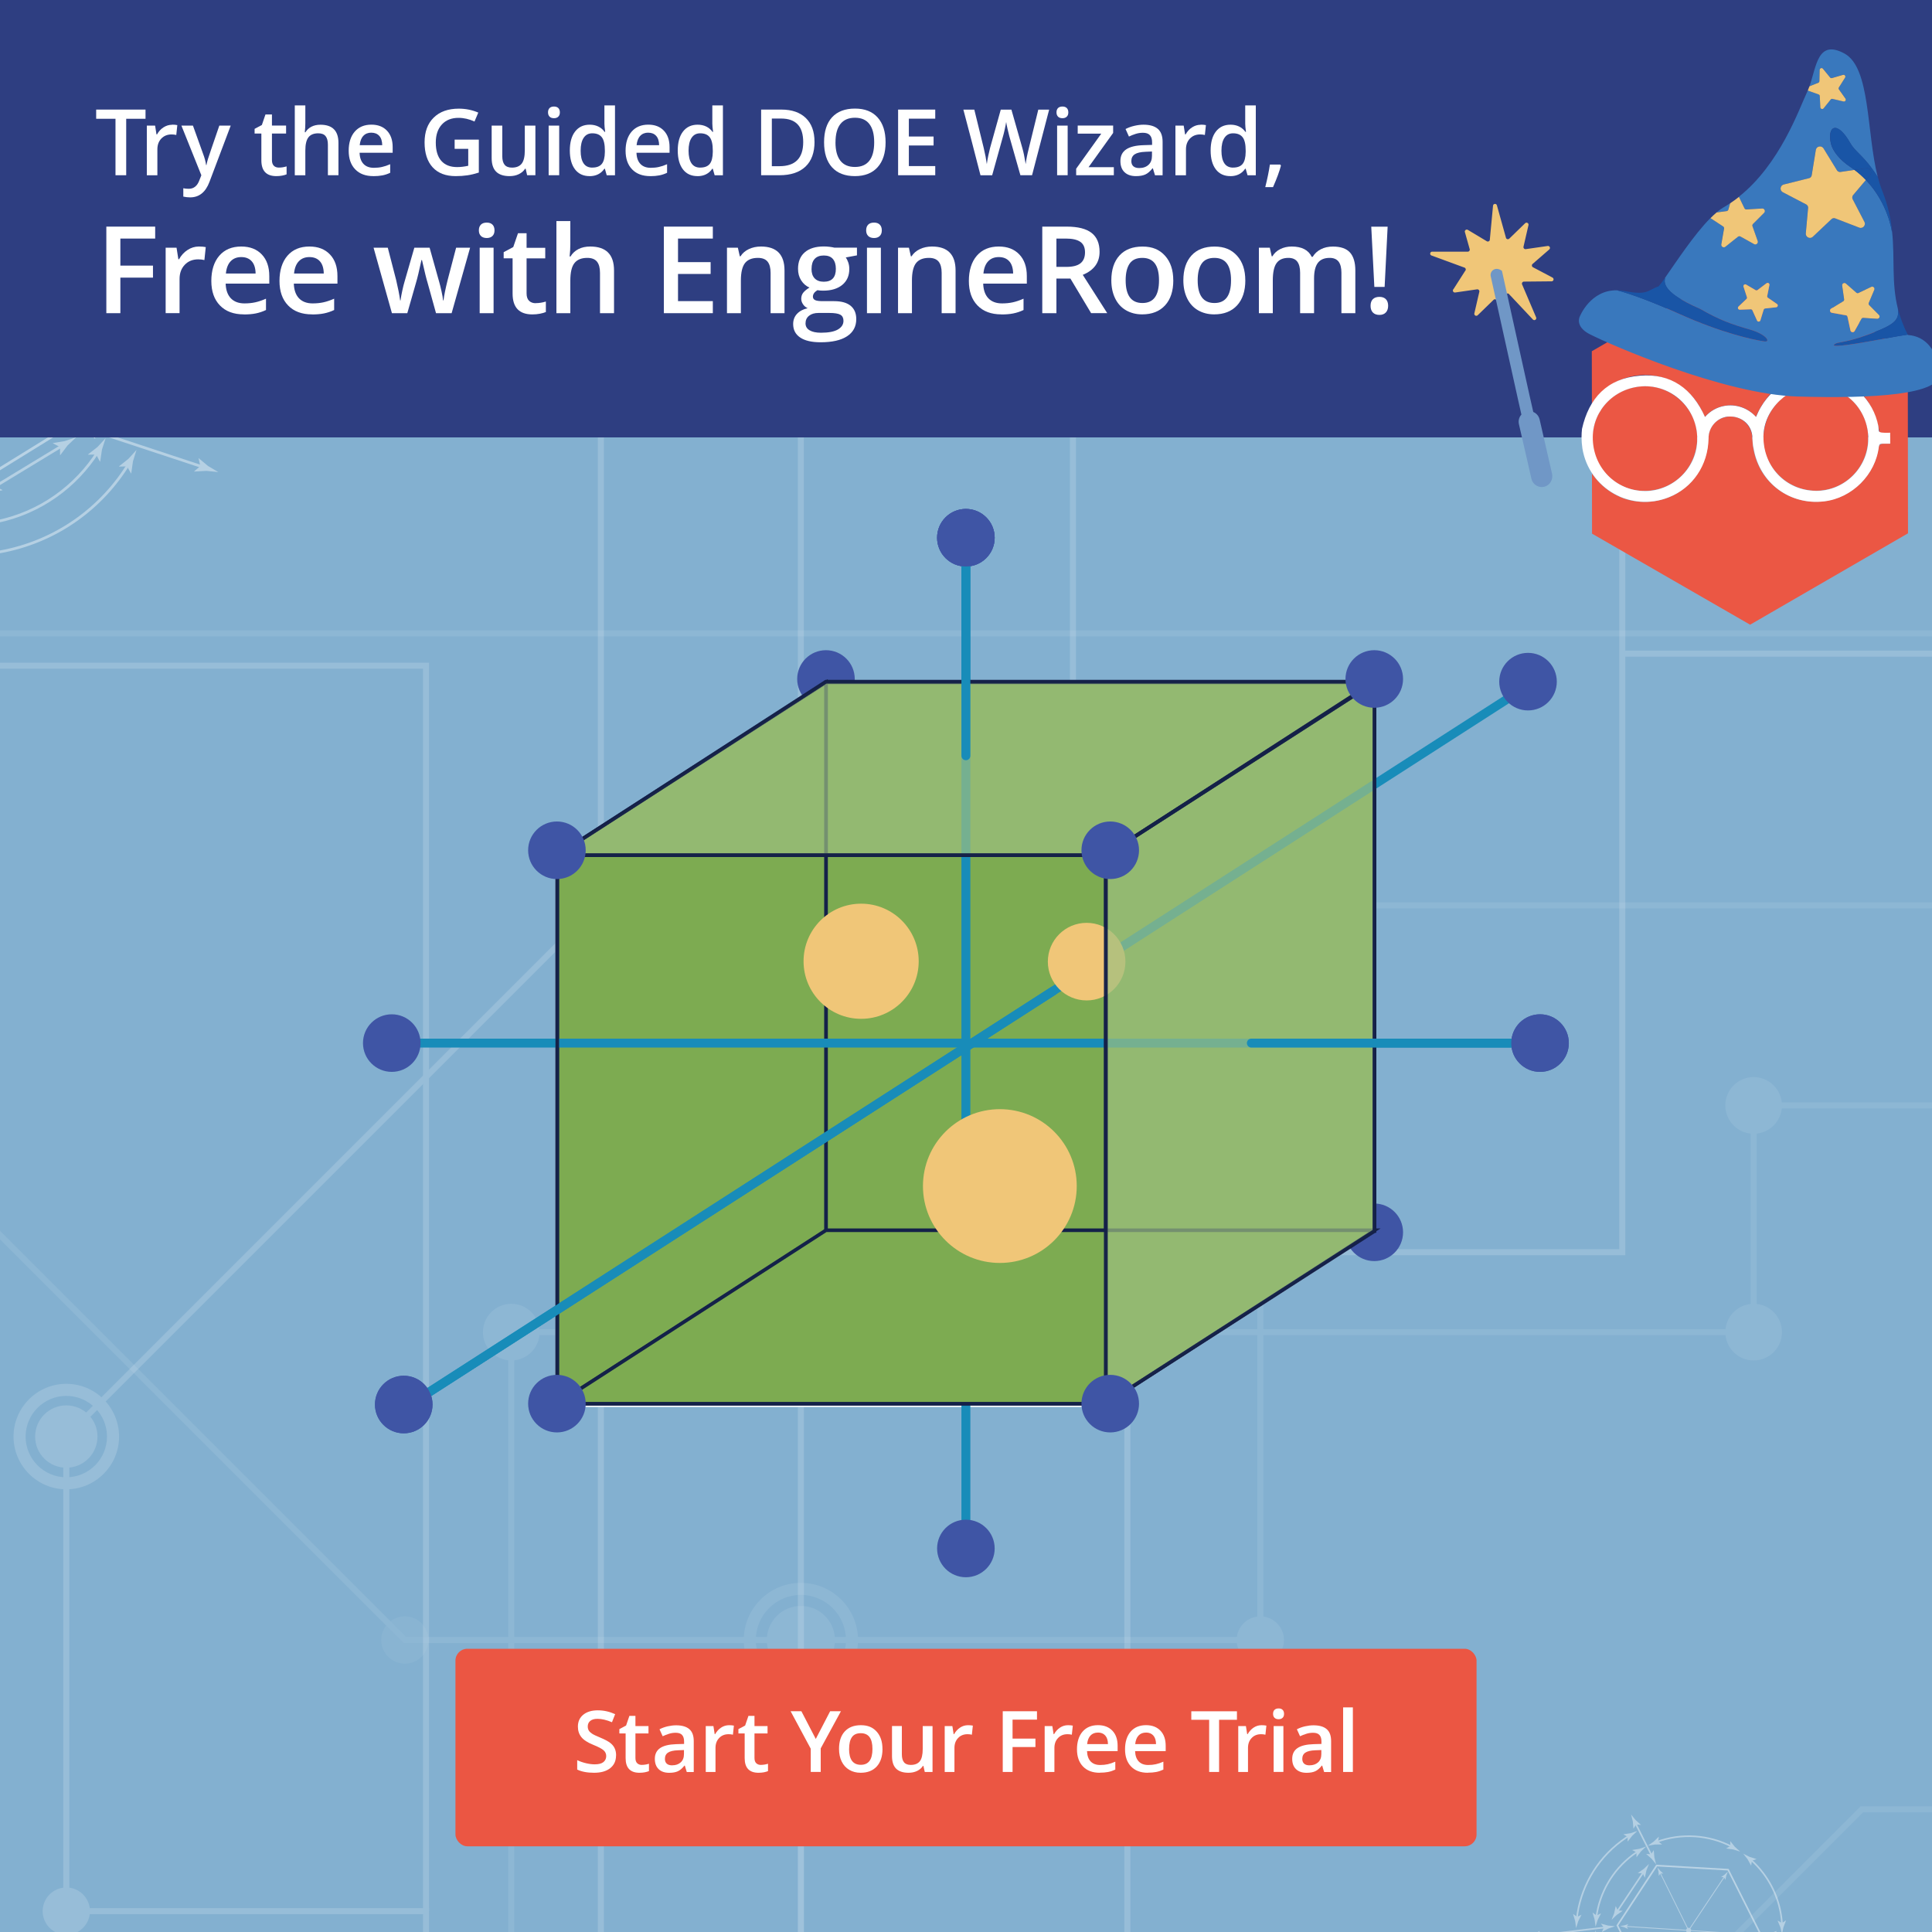 <svg viewBox="0 0 500 500" xmlns:xlink="http://www.w3.org/1999/xlink" xmlns="http://www.w3.org/2000/svg"><defs><style>.cls-1{stroke-width:.71px;}.cls-1,.cls-2,.cls-3,.cls-4,.cls-5,.cls-6,.cls-7,.cls-8,.cls-9{fill:none;}.cls-1,.cls-2,.cls-3,.cls-5,.cls-10,.cls-6,.cls-7,.cls-11,.cls-12,.cls-9{stroke-miterlimit:10;}.cls-1,.cls-2,.cls-6{stroke:#fff;}.cls-2{stroke-width:.57px;}.cls-3,.cls-12{stroke:#333;stroke-width:1.18px;}.cls-13{fill:#f0c678;}.cls-13,.cls-14,.cls-15,.cls-8,.cls-16,.cls-17,.cls-18,.cls-19,.cls-20,.cls-21,.cls-22,.cls-23,.cls-24,.cls-25,.cls-26{stroke-width:0px;}.cls-4{stroke-linecap:round;stroke-linejoin:round;}.cls-4,.cls-5{stroke:#188cb9;stroke-width:2.31px;}.cls-14{fill:#3978bd;}.cls-5{mix-blend-mode:darken;}.cls-10{fill:#9dc07f;mix-blend-mode:lighten;opacity:.7;}.cls-10,.cls-7,.cls-11,.cls-9{stroke:#142149;stroke-width:.93px;}.cls-27,.cls-21{opacity:.5;}.cls-6{stroke-width:.42px;}.cls-28{clip-path:url(#clippath-2);}.cls-29{isolation:isolate;}.cls-15,.cls-21{fill:#3f55a5;}.cls-30{opacity:.2;}.cls-7,.cls-11{mix-blend-mode:soft-light;}.cls-31{filter:url(#drop-shadow-1);}.cls-32{opacity:.8;}.cls-11{fill:#7dab51;}.cls-33{clip-path:url(#clippath-1);}.cls-16{fill:#333;}.cls-17{fill:#2e3e81;}.cls-34{opacity:.4;}.cls-18{fill:#83b0d0;}.cls-19,.cls-20,.cls-12,.cls-26{fill:#fff;}.cls-35{mix-blend-mode:multiply;opacity:.25;}.cls-20{opacity:.6;}.cls-22{fill:#7097c6;}.cls-36{clip-path:url(#clippath);}.cls-37{clip-path:url(#clippath-3);}.cls-9{opacity:.9;}.cls-23{fill:#eb5744;}.cls-24{fill:#1955a6;}.cls-25{fill:#eb5643;}.cls-26{opacity:.44;}</style><clipPath id="clippath"><rect height="520.88" width="520.87" y="-640.37" x="-1403.08" class="cls-8"></rect></clipPath><clipPath id="clippath-1"><rect height="1496.1" width="984.17" y="-1337.76" x="-1452.97" class="cls-8"></rect></clipPath><clipPath id="clippath-2"><path d="m-47.99,16.79v527.97H1000.72V16.79H-47.99Zm403.24,160.67v141.96l-69.53,44.7h-141.96v-141.96l69.53-44.89h141.96l-.3.19h.3Z" class="cls-8"></path></clipPath><clipPath id="clippath-3"><rect height="559.58" width="919.16" y="-6.46" x="-46.85" class="cls-8"></rect></clipPath><filter filterUnits="userSpaceOnUse" id="drop-shadow-1"><feOffset dy="3" dx="0"></feOffset><feGaussianBlur stdDeviation="4" result="blur"></feGaussianBlur><feFlood flood-opacity=".75" flood-color="#25324c"></feFlood><feComposite operator="in" in2="blur"></feComposite><feComposite in="SourceGraphic"></feComposite></filter></defs><g class="cls-29"><g id="Layer_1"><g class="cls-36"><g class="cls-35"><g class="cls-33"><line y2="69.11" x2="144.49" y1="36.05" x1="144.49" class="cls-3"></line><polygon points="142.78 67.95 144.49 74.34 146.2 67.95 142.78 67.95" class="cls-16"></polygon><polyline points="-13.06 156.18 10.73 156.18 10.73 142.56" class="cls-3"></polyline><polygon points="12.44 143.72 10.73 137.33 9.02 143.72 12.44 143.72" class="cls-16"></polygon><polyline points="111.55 126.94 144.99 126.94 144.99 113.32" class="cls-3"></polyline><polygon points="146.7 114.49 144.99 108.1 143.28 114.49 146.7 114.49" class="cls-16"></polygon><polyline points="44.1 88.15 44.1 126.94 74.87 126.94" class="cls-3"></polyline><polygon points="73.7 128.66 80.09 126.94 73.7 125.23 73.7 128.66" class="cls-16"></polygon><line y2="74.39" x2="27.01" y1="74.39" x1="-1.15" class="cls-3"></line><polygon points="25.84 76.1 32.23 74.39 25.84 72.68 25.84 76.1" class="cls-16"></polygon><line y2="186.21" x2="92.78" y1="186.21" x1="64.62" class="cls-3"></line><polygon points="91.61 187.92 98 186.21 91.61 184.49 91.61 187.92" class="cls-16"></polygon><line y2="25.71" x2="59.67" y1="25.71" x1="18.65" class="cls-3"></line><polygon points="58.5 27.42 64.89 25.71 58.5 24 58.5 27.42" class="cls-16"></polygon><line y2="94.84" x2="94.57" y1="127.28" x1="94.57" class="cls-3"></line><polygon points="96.28 96.01 94.57 89.62 92.86 96.01 96.28 96.01" class="cls-16"></polygon><line y2="157.88" x2="44.15" y1="101.54" x1="44.15" class="cls-3"></line><polygon points="42.44 156.71 44.15 163.1 45.86 156.71 42.44 156.71" class="cls-16"></polygon><line y2="25.71" x2="120.17" y1="25.71" x1="72.73" class="cls-3"></line><polygon points="119 27.42 125.39 25.71 119 24 119 27.42" class="cls-16"></polygon><polygon points="75.24 9.31 84.7 25.71 94.17 42.1 75.24 42.1 56.31 42.1 65.77 25.71 75.24 9.31" class="cls-12"></polygon><polygon points="43.98 55.9 53.45 72.3 62.91 88.69 43.98 88.69 25.05 88.69 34.52 72.3 43.98 55.9" class="cls-12"></polygon><rect height="32.79" width="32.79" y="103.7" x="-5.56" class="cls-12"></rect><rect height="32.79" width="32.79" y="109.66" x="79.68" class="cls-12"></rect><circle r="16.39" cy="72.43" cx="94.73" class="cls-12"></circle><path d="m126.63,202.72c-1.83,0-5.07-.37-10.14-2.15-2.55-.89-5.22-1.34-7.93-1.34-4.73,0-8.39,1.35-9.99,2.06v-25.98h30.35v27.16c-.38.11-1.11.26-2.28.26h0Z" class="cls-19"></path><path d="m128.32,175.9v26.1c-.38.07-.93.14-1.69.14-1.78,0-4.95-.37-9.94-2.11-2.61-.91-5.35-1.38-8.13-1.38-4.14,0-7.49,1.01-9.41,1.76v-24.51h29.17m1.18-1.18h-31.53v27.51s4.38-2.41,10.58-2.41c2.36,0,4.99.35,7.74,1.31,4.98,1.74,8.28,2.18,10.33,2.18s2.87-.44,2.87-.44v-28.15h0Z" class="cls-16"></path><path d="m128.9,199.71c-1.93,0-5.35-.39-10.66-2.25-2.48-.87-5.06-1.31-7.67-1.31-4.73,0-8.36,1.42-9.95,2.18v-25.95h30.35v27.13c-.37.09-1.04.2-2.07.2h0Z" class="cls-19"></path><path d="m130.39,172.98v26.05c-.35.05-.84.1-1.48.1-1.89,0-5.23-.38-10.46-2.21-2.54-.89-5.19-1.34-7.86-1.34-4.13,0-7.45,1.07-9.36,1.87v-24.46h29.17m1.18-1.18h-31.53v27.51s4.31-2.57,10.54-2.57c2.27,0,4.8.34,7.47,1.28,5.27,1.85,8.75,2.28,10.85,2.28,1.88,0,2.66-.35,2.66-.35v-28.16h0Z" class="cls-16"></path><path d="m131.23,196.71c-2.04,0-5.65-.41-11.21-2.36-2.42-.85-4.92-1.28-7.42-1.28-4.72,0-8.3,1.5-9.9,2.31v-25.92h30.35v27.1c-.35.06-.95.14-1.82.14h0Z" class="cls-19"></path><path d="m132.45,170.06v26c-.31.03-.72.06-1.23.06-2,0-5.53-.4-11.02-2.32-2.48-.87-5.04-1.31-7.61-1.31-4.12,0-7.4,1.12-9.31,1.97v-24.4h29.17m1.18-1.18h-31.53v27.51s4.24-2.73,10.49-2.73c2.19,0,4.63.34,7.22,1.24,5.6,1.96,9.27,2.39,11.41,2.39,1.67,0,2.41-.26,2.41-.26v-28.16h0Z" class="cls-16"></path><path d="m126.09,9.31v31.24s8.49-6.55,19.36-1.46c10.87,5.09,16.43,2.2,16.43,2.2V9.31h-35.8Z" class="cls-12"></path><polygon points=".58 9.31 -11.69 21.58 -11.69 42.1 27.7 42.1 27.7 9.31 .58 9.31" class="cls-12"></polygon><rect transform="translate(-59.06 6.19) rotate(-45)" height="31.61" width="31.61" y="58.59" x="-37.87" class="cls-19"></rect><path d="m-22.06,52.87L-.55,74.39l-21.52,21.52-21.52-21.52,21.52-21.52m0-1.67l-23.18,23.18,23.18,23.18L1.12,74.39l-23.18-23.18h0Z" class="cls-16"></path><path d="m131.84,107.09c-.74-.92-3.97-5.49-3.97-15.8s3.22-14.88,3.97-15.8h26.89c.74.92,3.97,5.49,3.97,15.8s-3.22,14.88-3.97,15.8h-26.89Z" class="cls-19"></path><path d="m158.45,76.07c.91,1.23,3.67,5.74,3.67,15.21s-2.76,13.99-3.66,15.21h-26.31c-.91-1.23-3.67-5.74-3.67-15.21s2.76-13.99,3.66-15.21h26.31m.56-1.18h-27.43s-4.29,4.36-4.29,16.39,4.29,16.39,4.29,16.39h27.43s4.29-4.36,4.29-16.39-4.29-16.39-4.29-16.39h0Z" class="cls-16"></path><line y2="186.09" x2="16.03" y1="186.09" x1="-28.04" class="cls-3"></line><polygon points="14.86 187.8 21.25 186.09 14.86 184.38 14.86 187.8" class="cls-16"></polygon><rect transform="translate(-118.75 85.73) rotate(-45)" height="31.61" width="31.61" y="170.4" x="28.31" class="cls-19"></rect><path d="m44.11,164.69l21.52,21.52-21.52,21.52-21.52-21.52,21.52-21.52m0-1.67l-23.18,23.18,23.18,23.18,23.18-23.18-23.18-23.18h0Z" class="cls-16"></path><line y2="289.82" x2="287.16" y1="256.76" x1="287.16" class="cls-3"></line><polygon points="285.45 288.65 287.16 295.04 288.87 288.65 285.45 288.65" class="cls-16"></polygon><polyline points="129.61 376.89 153.41 376.89 153.41 363.26" class="cls-3"></polyline><polygon points="155.12 364.43 153.41 358.04 151.69 364.43 155.12 364.43" class="cls-16"></polygon><polyline points="39.01 406.8 120.64 406.8 120.64 399.6" class="cls-3"></polyline><polygon points="122.35 400.77 120.64 394.38 118.93 400.77 122.35 400.77" class="cls-16"></polygon><polyline points="254.23 347.65 287.67 347.65 287.67 334.03" class="cls-3"></polyline><polygon points="289.38 335.19 287.67 328.8 285.95 335.19 289.38 335.19" class="cls-16"></polygon><polyline points="186.77 308.86 186.77 347.65 217.54 347.65" class="cls-3"></polyline><polygon points="216.38 349.36 222.76 347.65 216.38 345.94 216.38 349.36" class="cls-16"></polygon><line y2="246.42" x2="74.94" y1="246.42" x1="33.31" class="cls-3"></line><polygon points="73.78 248.13 80.17 246.42 73.78 244.7 73.78 248.13" class="cls-16"></polygon><line y2="295.1" x2="169.68" y1="295.1" x1="141.52" class="cls-3"></line><polygon points="168.52 296.81 174.9 295.1 168.52 293.39 168.52 296.81" class="cls-16"></polygon><line y2="406.91" x2="235.46" y1="406.91" x1="207.3" class="cls-3"></line><polygon points="234.29 408.63 240.68 406.91 234.29 405.2 234.29 408.63" class="cls-16"></polygon><line y2="246.42" x2="125.25" y1="246.42" x1="97.09" class="cls-3"></line><polygon points="124.08 248.13 130.47 246.42 124.08 244.7 124.08 248.13" class="cls-16"></polygon><line y2="246.42" x2="202.34" y1="246.42" x1="161.33" class="cls-3"></line><polygon points="201.18 248.13 207.57 246.42 201.18 244.7 201.18 248.13" class="cls-16"></polygon><line y2="287.24" x2="17.46" y1="246.22" x1="17.46" class="cls-3"></line><polygon points="15.74 286.07 17.46 292.46 19.17 286.07 15.74 286.07" class="cls-16"></polygon><line y2="315.55" x2="237.24" y1="347.99" x1="237.24" class="cls-3"></line><polygon points="238.95 316.71 237.24 310.32 235.53 316.71 238.95 316.71" class="cls-16"></polygon><line y2="352.87" x2="120.64" y1="297.92" x1="120.64" class="cls-3"></line><polygon points="118.93 351.7 120.64 358.09 122.35 351.7 118.93 351.7" class="cls-16"></polygon><line y2="378.58" x2="186.83" y1="322.24" x1="186.83" class="cls-3"></line><polygon points="185.11 377.42 186.83 383.81 188.54 377.42 185.11 377.42" class="cls-16"></polygon><line y2="378.69" x2="16.73" y1="321.6" x1="16.73" class="cls-3"></line><polygon points="15.01 377.52 16.73 383.91 18.44 377.52 15.01 377.52" class="cls-16"></polygon><line y2="446.83" x2="16.73" y1="389.74" x1="16.73" class="cls-3"></line><polygon points="15.01 445.66 16.73 452.05 18.44 445.66 15.01 445.66" class="cls-16"></polygon><line y2="446.83" x2="186.8" y1="389.74" x1="186.8" class="cls-3"></line><polygon points="185.09 445.66 186.8 452.05 188.51 445.66 185.09 445.66" class="cls-16"></polygon><line y2="246.42" x2="262.85" y1="246.42" x1="215.4" class="cls-3"></line><polygon points="261.68 248.13 268.07 246.42 261.68 244.7 261.68 248.13" class="cls-16"></polygon><polygon points="91.21 230.02 100.67 246.42 110.14 262.81 91.21 262.81 72.28 262.81 81.74 246.42 91.21 230.02" class="cls-12"></polygon><polygon points="217.91 230.02 227.38 246.42 236.84 262.81 217.91 262.81 198.98 262.81 208.45 246.42 217.91 230.02" class="cls-12"></polygon><polygon points="120.8 360.75 130.26 377.15 139.73 393.54 120.8 393.54 101.87 393.54 111.33 377.15 120.8 360.75" class="cls-12"></polygon><polygon points="186.66 276.61 196.12 293.01 205.59 309.4 186.66 309.4 167.73 309.4 177.19 293.01 186.66 276.61" class="cls-12"></polygon><rect height="32.79" width="32.79" y="324.41" x="137.12" class="cls-12"></rect><rect height="32.79" width="32.79" y="330.37" x="222.36" class="cls-12"></rect><circle r="16.39" cy="246.42" cx="17.46" class="cls-12"></circle><circle r="16.39" cy="293.14" cx="237.41" class="cls-12"></circle><circle r="16.39" cy="348.81" cx="81.46" class="cls-12"></circle><path d="m28.28,327.08c-1.83,0-5.07-.37-10.14-2.15-2.55-.89-5.22-1.34-7.93-1.34-4.73,0-8.39,1.35-9.99,2.06v-25.98h30.35v27.16c-.37.11-1.11.26-2.28.26h0Z" class="cls-19"></path><path d="m29.97,300.26v26.1c-.38.07-.93.14-1.69.14-1.78,0-4.95-.37-9.94-2.11-2.61-.91-5.35-1.38-8.13-1.38-4.14,0-7.49,1.01-9.41,1.76v-24.51h29.17m1.18-1.18H-.38v27.51s4.38-2.41,10.58-2.41c2.36,0,4.99.35,7.74,1.31,4.98,1.74,8.28,2.18,10.33,2.18s2.87-.44,2.87-.44v-28.16h0Z" class="cls-16"></path><path d="m30.56,324.07c-1.93,0-5.35-.39-10.66-2.25-2.48-.87-5.06-1.31-7.67-1.31-4.73,0-8.36,1.42-9.95,2.18v-25.95h30.35v27.13c-.37.09-1.04.2-2.07.2h0Z" class="cls-19"></path><path d="m32.04,297.34v26.05c-.35.05-.84.1-1.48.1-1.89,0-5.23-.38-10.46-2.21-2.54-.89-5.19-1.34-7.86-1.34-4.13,0-7.45,1.07-9.37,1.87v-24.46h29.17m1.18-1.18H1.69v27.51s4.31-2.57,10.54-2.57c2.28,0,4.8.34,7.47,1.28,5.27,1.85,8.75,2.28,10.85,2.28,1.88,0,2.66-.35,2.66-.35v-28.16h0Z" class="cls-16"></path><path d="m32.88,321.07c-2.04,0-5.65-.41-11.22-2.36-2.42-.85-4.92-1.28-7.42-1.28-4.72,0-8.3,1.5-9.9,2.31v-25.92h30.35v27.1c-.35.06-.95.14-1.82.14h0Z" class="cls-19"></path><path d="m34.11,294.42v26c-.31.03-.72.06-1.23.06-2,0-5.53-.4-11.02-2.32-2.48-.87-5.04-1.31-7.61-1.31-4.12,0-7.4,1.12-9.31,1.97v-24.4h29.17m1.18-1.18H3.76v27.51s4.24-2.73,10.49-2.73c2.19,0,4.63.34,7.22,1.24,5.6,1.96,9.27,2.39,11.41,2.39,1.67,0,2.41-.26,2.41-.26v-28.15h0Z" class="cls-16"></path><path d="m269.3,423.43c-1.83,0-5.07-.37-10.14-2.15-2.55-.89-5.22-1.34-7.93-1.34-4.73,0-8.39,1.35-9.99,2.06v-25.98h30.35v27.16c-.37.11-1.11.26-2.28.26h0Z" class="cls-19"></path><path d="m270.99,396.6v26.1c-.38.07-.93.14-1.69.14-1.78,0-4.95-.37-9.94-2.11-2.61-.91-5.35-1.38-8.13-1.38-4.14,0-7.49,1.01-9.41,1.76v-24.51h29.17m1.18-1.18h-31.53v27.51s4.38-2.41,10.58-2.41c2.36,0,4.99.35,7.74,1.31,4.98,1.74,8.28,2.18,10.33,2.18s2.87-.44,2.87-.44v-28.16h0Z" class="cls-16"></path><path d="m271.58,420.42c-1.93,0-5.35-.39-10.66-2.25-2.48-.87-5.06-1.31-7.67-1.31-4.73,0-8.36,1.42-9.95,2.18v-25.95h30.35v27.13c-.37.09-1.04.2-2.07.2h0Z" class="cls-19"></path><path d="m273.06,393.68v26.05c-.35.05-.84.1-1.48.1-1.89,0-5.23-.38-10.46-2.21-2.54-.89-5.19-1.34-7.86-1.34-4.13,0-7.45,1.07-9.37,1.87v-24.46h29.17m1.18-1.18h-31.53v27.51s4.31-2.57,10.54-2.57c2.28,0,4.8.34,7.47,1.28,5.27,1.85,8.75,2.28,10.85,2.28,1.88,0,2.66-.35,2.66-.35v-28.16h0Z" class="cls-16"></path><path d="m273.9,417.41c-2.04,0-5.65-.41-11.22-2.36-2.42-.85-4.92-1.28-7.42-1.28-4.72,0-8.3,1.5-9.9,2.31v-25.92h30.35v27.1c-.35.06-.95.14-1.82.14h0Z" class="cls-19"></path><path d="m275.13,390.76v26c-.31.03-.72.06-1.23.06-2,0-5.53-.4-11.02-2.32-2.48-.87-5.04-1.31-7.61-1.31-4.12,0-7.4,1.12-9.31,1.97v-24.4h29.17m1.18-1.18h-31.53v27.51s4.24-2.73,10.49-2.73c2.19,0,4.63.34,7.22,1.24,5.6,1.96,9.27,2.39,11.41,2.39,1.67,0,2.41-.26,2.41-.26v-28.16h0Z" class="cls-16"></path><path d="m268.77,230.02v31.24s8.49-6.55,19.36-1.46c10.87,5.09,16.43,2.2,16.43,2.2v-31.97h-35.8Z" class="cls-12"></path><polygon points="143.26 230.02 130.99 242.29 130.99 262.81 170.37 262.81 170.37 230.02 143.26 230.02" class="cls-12"></polygon><rect transform="translate(-173.34 171.72) rotate(-45)" height="31.61" width="31.61" y="279.29" x="104.81" class="cls-19"></rect><path d="m120.61,273.58l21.52,21.52-21.52,21.52-21.52-21.52,21.52-21.52m0-1.67l-23.18,23.18,23.18,23.18,23.18-23.18-23.18-23.18h0Z" class="cls-16"></path><rect transform="translate(-282.73 130.79) rotate(-45)" height="31.61" width="31.61" y="390.89" x=".7" class="cls-19"></rect><path d="m16.51,385.18l21.52,21.52-21.52,21.52-21.52-21.52,21.52-21.52m0-1.67l-23.18,23.18,23.18,23.18,23.18-23.18-23.18-23.18h0Z" class="cls-16"></path><path d="m274.52,327.79c-.74-.92-3.97-5.49-3.97-15.8s3.22-14.88,3.97-15.8h26.89c.74.92,3.97,5.49,3.97,15.8s-3.22,14.88-3.97,15.8h-26.89Z" class="cls-19"></path><path d="m301.12,296.78c.91,1.23,3.67,5.74,3.67,15.21s-2.76,13.99-3.66,15.22h-26.31c-.91-1.23-3.67-5.74-3.67-15.22s2.76-13.99,3.66-15.21h26.31m.56-1.18h-27.43s-4.29,4.36-4.29,16.39,4.29,16.39,4.29,16.39h27.43s4.29-4.36,4.29-16.39-4.29-16.39-4.29-16.39h0Z" class="cls-16"></path><polyline points="16.73 324.68 16.73 350.42 58.94 350.42" class="cls-3"></polyline><polygon points="57.77 352.13 64.16 350.42 57.77 348.7 57.77 352.13" class="cls-16"></polygon><polyline points="80.17 332.46 80.17 295.04 92.21 295.04" class="cls-3"></polyline><polygon points="91.04 296.75 97.43 295.04 91.04 293.33 91.04 296.75" class="cls-16"></polygon><line y2="406.8" x2="158.71" y1="406.8" x1="114.64" class="cls-3"></line><polygon points="157.54 408.51 163.93 406.8 157.54 405.09 157.54 408.51" class="cls-16"></polygon><rect transform="translate(-233.02 251.26) rotate(-45)" height="31.61" width="31.61" y="391.11" x="170.98" class="cls-19"></rect><path d="m186.79,385.4l21.52,21.52-21.52,21.52-21.52-21.52,21.52-21.52m0-1.67l-23.18,23.18,23.18,23.18,23.18-23.18-23.18-23.18h0Z" class="cls-16"></path></g></g></g><g class="cls-28"><rect height="579.58" width="1159.15" y="-16.46" x="-166.85" class="cls-18"></rect><g class="cls-37"><g class="cls-32"><g class="cls-27"><g class="cls-30"><path d="m-207.36-332.86v1.56h116.57v184.63H253.42V22.53h464.7v128.08h326.23v-1.56h-324.66V20.97H254.99v-169.2H-89.23v-184.63h-118.13Z" class="cls-19"></path><path d="m481.53,467.46l-180.94,180.95,1.11,1.1s180.03-180.03,180.49-180.49h203.08v75.89h359.08v-1.56h-357.52v-75.88h-205.29Z" class="cls-19"></path><path d="m-56.38,163.13v167.42h-150.99v1.56H-54.81v-167.42h659.17c.45.46,70.41,70.41,70.41,70.41h369.58v-1.56h-368.93c-.46-.46-70.41-70.41-70.41-70.41H-56.38Z" class="cls-19"></path><path d="m426.58-226.46V21.75h1.56v-246.65h197.67v83.71h1.56v-85.27h-200.8Z" class="cls-19"></path><path d="m332.29,424.43c0,3.38-2.74,6.12-6.12,6.12s-6.12-2.74-6.12-6.12,2.74-6.12,6.12-6.12,6.12,2.74,6.12,6.12Z" class="cls-19"></path><path d="m332.29,234.32c0,3.38-2.74,6.12-6.12,6.12s-6.12-2.74-6.12-6.12,2.74-6.12,6.12-6.12,6.12,2.74,6.12,6.12Z" class="cls-19"></path><path d="m969.36,149.83v135.47H453.05v58.67H131.54v304.98h1.57v-303.41h321.52v-58.67h516.3v-137.03h-1.57Z" class="cls-19"></path><path d="m-207.92,112.84L104.46,425.21h222.5v-190.1h249.23c.46.46,190.11,190.1,190.11,190.1h123.93v-93.1h154.12v-1.56h-155.68v93.09h-121.72c-.45-.46-190.1-190.1-190.1-190.1h-251.45v190.1H105.11c-.46-.46-311.92-311.92-311.92-311.92l-1.11,1.11Z" class="cls-19"></path><path d="m110.9,424.43c0,3.38-2.74,6.12-6.12,6.12s-6.12-2.74-6.12-6.12,2.74-6.12,6.12-6.12,6.12,2.74,6.12,6.12Z" class="cls-20"></path><path d="m192.48,424.43c0,8.15,6.63,14.79,14.79,14.79s14.79-6.64,14.79-14.79-6.63-14.79-14.79-14.79-14.79,6.63-14.79,14.79Zm3.13,0c0-6.43,5.23-11.66,11.66-11.66s11.66,5.23,11.66,11.66-5.23,11.66-11.66,11.66-11.66-5.23-11.66-11.66Z" class="cls-19"></path><circle r="8.82" cy="424.43" cx="207.27" class="cls-19"></circle><path d="m461.17,286.08c0,4.05-3.28,7.34-7.33,7.34s-7.33-3.28-7.33-7.34,3.28-7.34,7.33-7.34,7.33,3.29,7.33,7.34Z" class="cls-19"></path><path d="m139.65,344.76c0,4.05-3.28,7.33-7.33,7.33s-7.34-3.28-7.34-7.33,3.29-7.34,7.34-7.34,7.33,3.28,7.33,7.34Z" class="cls-19"></path><path d="m461.17,344.76c0,4.05-3.28,7.33-7.33,7.33s-7.33-3.28-7.33-7.33,3.28-7.34,7.33-7.34,7.33,3.28,7.33,7.34Z" class="cls-19"></path><path d="m566.35,330.55v212.79H208.05v-118.91h-1.56v120.48h361.43v-212.79h321.53v-1.56h-323.1Z" class="cls-19"></path></g></g><g class="cls-30"><path d="m774.45-602.2h-1.56v116.57h-184.63V-141.42h-169.2v464.7h-128.08v326.23h1.57v-324.66h128.08V-139.85h169.2v-344.22h184.63v-118.13Z" class="cls-19"></path><path d="m583.56,168.38h-163.72v1.57h162.16v352.04h-97.01v127.52h1.56v-125.95h97.01V168.38Z" class="cls-19"></path><path d="m278.46-451.21H111.04v-150.99h-1.56v152.55h167.42V209.52c-.46.45-70.41,70.41-70.41,70.41v369.58h1.56v-368.93c.46-.46,70.41-70.41,70.41-70.41V-451.21Z" class="cls-19"></path><path d="m668.05,31.74h-248.21v1.56h246.65v197.67h-83.71v1.56h85.27V31.74Z" class="cls-19"></path><path d="m17.16,500.72c-3.38,0-6.12-2.74-6.12-6.12s2.74-6.12,6.12-6.12,6.12,2.74,6.12,6.12-2.74,6.12-6.12,6.12Z" class="cls-19"></path><path d="m17.16,358.13c-7.53,0-13.66,6.13-13.66,13.65s6.13,13.66,13.66,13.66,13.66-6.13,13.66-13.66-6.13-13.65-13.66-13.65Zm0,3.13c5.81,0,10.53,4.72,10.53,10.53s-4.72,10.53-10.53,10.53-10.53-4.73-10.53-10.53,4.72-10.53,10.53-10.53Z" class="cls-19"></path><path d="m17.16,379.85c-4.46,0-8.07-3.61-8.07-8.07s3.61-8.07,8.07-8.07,8.07,3.61,8.07,8.07-3.61,8.07-8.07,8.07Z" class="cls-19"></path><path d="m291.76,574.52h-135.47V58.21h-58.67v-321.52H-207.36v1.57H96.05V59.78h58.67v516.3h137.03v-1.57Z" class="cls-19"></path><path d="m328.75-602.76L16.38-290.38V-67.88h190.1v249.23c-.46.46-190.1,190.11-190.1,190.11v123.93h93.1v154.12h1.56v-155.68H17.94v-121.72c.46-.46,190.1-190.1,190.1-190.1V-69.44H17.94v-220.29c.46-.46,311.92-311.92,311.92-311.92l-1.11-1.11Z" class="cls-19"></path><path d="m155.51,66.33c-4.05,0-7.34-3.28-7.34-7.33s3.28-7.33,7.34-7.33,7.33,3.28,7.33,7.33-3.28,7.33-7.33,7.33Z" class="cls-19"></path><path d="m96.83,66.33c-4.05,0-7.34-3.28-7.34-7.33s3.28-7.33,7.34-7.33,7.33,3.28,7.33,7.33-3.28,7.33-7.33,7.33Z" class="cls-19"></path><path d="m111.04,171.51H-101.75V-186.79H17.16v-1.56h-120.48V173.07H109.48v321.53h1.56V171.51Z" class="cls-19"></path></g></g></g><path d="m488.09-6.05l.17.12,25.3,18.38-3.29,31.31-28.75,12.81-25.47-18.5,3.29-31.31,28.75-12.81Zm24.72,18.83l-24.81-18.02-28.01,12.47-3.2,30.49,24.81,18.02,28.01-12.47,3.2-30.49Z" class="cls-26"></path><g class="cls-34"><path d="m457.01,37.25c.49-.36.99-.72,1.48-1.08l1.29-1.31h.04s-.13,1.02-.13,1.02l24.32-10.62c-.02-.07-.03-.13-.03-.2-.02-.21.03-.42.12-.59l-20.9-15.37-.09,1.01h-.05s-.97-1.56-.97-1.56c-.4-.46-.8-.92-1.21-1.38.56.25,1.11.49,1.67.74l1.78.47.02.03-.95.39,20.9,15.38c.19-.18.43-.3.71-.32h.01s2.58-25.52,2.58-25.52l-.92.44-.02-.04.85-1.63c.19-.58.38-1.16.57-1.74.07.6.14,1.21.21,1.82l.5,1.77-.02.03-.82-.62-2.58,25.52c.27.07.5.24.65.48l23.6-10.43-.84-.58.02-.03,1.84-.07c.6-.12,1.19-.24,1.79-.36-.49.36-.98.72-1.47,1.08l-1.29,1.31h-.04s.13-1.02.13-1.02l-23.6,10.43c.02.07.03.14.04.21.02.21-.03.42-.12.59l20.73,15.25.09-1.01h.04s.97,1.56.97,1.56l1.21,1.37c-.56-.25-1.11-.49-1.67-.74l-1.78-.47-.02-.03.95-.39-20.73-15.25c-.18.18-.43.3-.71.32h-.03s-2.94,26.24-2.94,26.24l.93-.43.02.04-.86,1.62c-.2.58-.39,1.15-.59,1.73-.06-.61-.13-1.21-.19-1.82l-.48-1.77.02-.03.81.62,2.94-26.24c-.27-.07-.5-.24-.65-.48l-24.32,10.62.83.59-.02.03-1.84.06c-.6.12-1.19.24-1.79.35Z" class="cls-19"></path></g><g class="cls-34"><path d="m455.06-2.2l-.54-1.6-.06.02-.8,2.41c-.39.74-.78,1.49-1.17,2.23.67-.51,1.33-1.02,2-1.54l2.23-1.2v-.05s-1.66-.26-1.66-.26Z" class="cls-19"></path></g><g class="cls-34"><path d="m446.08,37.15c-.88-2.88-1.45-5.91-1.68-9.04-.61-8.62,1.53-16.8,5.67-23.68" class="cls-2"></path><path d="m445.89,36.45l-1.65-.37-.02.06,1.64,1.93c.43.72.87,1.44,1.3,2.16-.09-.84-.18-1.67-.27-2.51l.14-2.53-.04-.04-1.1,1.3Z" class="cls-19"></path><path d="m449.72,5.05l-1.69-.04v-.06s2.06-1.48,2.06-1.48c.6-.59,1.19-1.19,1.79-1.78-.29.79-.58,1.58-.87,2.37l-.48,2.49-.05.03-.75-1.52Z" class="cls-19"></path></g><g class="cls-34"><path d="m476.95,65c-11.88-2.34-22.02-9.91-27.72-20.37" class="cls-2"></path><path d="m476.25,64.84l-1.11,1.28.04.04,2.48-.53c.84-.04,1.68-.08,2.52-.13-.78-.31-1.56-.63-2.34-.94l-2.17-1.31-.05.02.63,1.58Z" class="cls-19"></path><path d="m449.59,45.25l-.89,1.44-.05-.03-.24-2.52c-.21-.81-.42-1.63-.64-2.44.53.65,1.07,1.3,1.6,1.95l1.9,1.67v.06s-1.69-.12-1.69-.12Z" class="cls-19"></path></g><g class="cls-34"><path d="m516.26,50.78c-6.82,8.4-16.96,14.06-28.6,14.88-1.16.08-2.31.11-3.44.1" class="cls-2"></path><path d="m484.93,65.75l.82,1.48-.05.03-2.31-1.03c-.81-.22-1.62-.43-2.44-.65.83-.15,1.66-.29,2.48-.44l2.39-.84.05.03-.94,1.41Z" class="cls-19"></path></g><g class="cls-34"><path d="m523.72,54.84c-8.25,10.46-20.72,17.54-35.06,18.55-1.64.12-3.26.15-4.87.1" class="cls-2"></path><path d="m484.52,73.51l.8,1.49-.05.03-2.3-1.06c-.81-.22-1.62-.45-2.43-.67.83-.14,1.66-.27,2.49-.41l2.4-.81.05.03-.95,1.4Z" class="cls-19"></path></g><g class="cls-34"><path d="m492.97-14.42c11.71,2.4,21.71,9.9,27.37,20.22" class="cls-2"></path></g><g class="cls-34"><line y2="57.26" x2="486.99" y1="48.2" x1="507.76" class="cls-2"></line><path d="m487.65,56.97l1.38.97-.03.05-2.53.08c-.82.16-1.65.33-2.47.49.68-.49,1.36-.99,2.04-1.48l1.79-1.8h.06s-.22,1.69-.22,1.69Z" class="cls-19"></path></g><g class="cls-34"><line y2="77.58" x2="479.29" y1="60" x1="481.14" class="cls-2"></line><path d="m481.07,60.72l1.34,1.03.04-.05-.68-2.44c-.09-.84-.19-1.67-.28-2.51-.27.8-.53,1.59-.8,2.39l-1.18,2.24.02.05,1.54-.72Z" class="cls-19"></path><path d="m479.36,76.86l1.53-.72.03.05-1.18,2.24c-.27.8-.53,1.59-.8,2.39-.09-.84-.19-1.67-.28-2.51l-.68-2.44.03-.05,1.35,1.03Z" class="cls-19"></path></g><g class="cls-34"><line y2="4.24" x2="456.29" y1="-6.45" x1="441.65" class="cls-2"></line><path d="m455.7,3.82l.14-1.68h.06s1.35,2.15,1.35,2.15c.56.63,1.11,1.26,1.67,1.89-.77-.34-1.54-.68-2.31-1.02l-2.45-.64-.03-.05,1.57-.65Z" class="cls-19"></path></g><path d="m445.5,516.13h-.12s-18.62-1.08-18.62-1.08l-8.43-16.77,10.3-15.69,18.74,1.08,8.43,16.77-10.3,15.69Zm-18.47-1.49l18.25,1.05,10.04-15.28-8.21-16.33-18.25-1.05-10.04,15.28,8.21,16.33Z" class="cls-26"></path><g class="cls-34"><path d="m447.16,484.39c-.13.34-.26.68-.4,1.02l-.23,1.07h-.02s-.26-.54-.26-.54l-8.78,13.16s.06.06.08.09c.08.1.12.22.13.34l15.44.98-.28-.54h.02s.99.45.99.45c.35.1.7.2,1.05.3-.36.06-.72.11-1.08.17l-1.04.34h-.02s.35-.51.35-.51l-15.44-.99c-.03.15-.12.29-.25.39h0s6.92,13.64,6.92,13.64l.32-.52h.02s.1,1.1.1,1.1c.09.35.18.7.27,1.06-.23-.28-.46-.56-.69-.84l-.82-.73v-.02s.61.05.61.05l-6.92-13.63c-.16.05-.33.04-.48-.03l-8.48,12.84.61.02v.03s-.9.63-.9.63c-.26.25-.52.51-.78.76.13-.34.26-.68.39-1.02l.22-1.07h.02s.26.54.26.54l8.48-12.84s-.06-.06-.08-.09c-.08-.1-.12-.22-.13-.34l-15.32-.98.28.54h-.02s-.99-.46-.99-.46l-1.05-.3c.36-.06.72-.11,1.08-.17l1.04-.34h.02s-.35.51-.35.51l15.32.98c.03-.15.12-.29.25-.39h.01s-6.98-14.12-6.98-14.12l-.33.51h-.02s-.09-1.11-.09-1.11c-.09-.35-.17-.71-.26-1.06.23.28.46.57.68.85l.81.74v.02s-.61-.05-.61-.05l6.98,14.11c.16-.05.33-.04.48.03l8.78-13.16-.61-.03v-.03s.9-.62.9-.62c.26-.25.52-.5.79-.76Z" class="cls-19"></path></g><g class="cls-34"><path d="m453,481.2c1.24,1.09,2.39,2.33,3.42,3.71,2.99,4.01,4.55,8.63,4.77,13.28" class="cls-6"></path><path d="m453.38,481.56l1.16-.41v-.04s-1.77-.56-1.77-.56c-.55-.28-1.09-.56-1.64-.83.38.48.76.96,1.14,1.44l.9,1.62h.04s.18-1.22.18-1.22Z" class="cls-19"></path><path d="m461.15,497.67l1.04-.66.02.04-.66,1.73c-.12.6-.25,1.2-.37,1.8-.14-.6-.28-1.19-.42-1.79l-.71-1.71.02-.04,1.07.63Z" class="cls-19"></path></g><g class="cls-34"><path d="m428.62,476.73c6.47-2.42,13.66-1.92,19.68,1.24" class="cls-6"></path><path d="m429.12,476.57l.19-1.22h-.04s-1.33,1.28-1.33,1.28c-.5.35-1.01.7-1.51,1.05.6-.11,1.21-.21,1.81-.32l1.85-.02.03-.03-1-.74Z" class="cls-19"></path><path d="m447.82,477.75l-.04-1.23h.04s1.16,1.44,1.16,1.44c.46.41.91.82,1.37,1.23-.59-.18-1.17-.36-1.76-.54l-1.83-.26-.02-.03,1.08-.6Z" class="cls-19"></path></g><g class="cls-34"><path d="m413.12,496.25c.81-6.25,4.06-12.18,9.51-16.25.44-.32.88-.63,1.33-.92" class="cls-6"></path><path d="m413.19,495.73l-.99-.73-.03.03.52,1.77c.08.61.15,1.22.23,1.82.19-.58.37-1.17.56-1.75l.84-1.65v-.04s-1.13.54-1.13.54Z" class="cls-19"></path><path d="m423.53,479.38l-1.09-.57.02-.04,1.82-.3c.58-.2,1.16-.39,1.74-.59-.45.42-.89.84-1.34,1.26l-1.12,1.47h-.04s0-1.23,0-1.23Z" class="cls-19"></path></g><g class="cls-34"><path d="m408.06,496.61c.87-7.75,4.83-15.14,11.57-20.17.66-.5,1.34-.96,2.03-1.39" class="cls-6"></path><path d="m408.14,496.09l-.99-.73-.03.03.53,1.77c.08.61.16,1.22.24,1.82.18-.58.36-1.17.55-1.75l.83-1.65v-.04s-1.13.55-1.13.55Z" class="cls-19"></path><path d="m421.23,475.34l-1.08-.59.02-.04,1.83-.28c.58-.19,1.17-.38,1.75-.57-.45.42-.9.83-1.35,1.25l-1.14,1.46h-.04s.02-1.24.02-1.24Z" class="cls-19"></path></g><g class="cls-34"><path d="m413.12,502.45l-1.01.71-.03-.03.56-1.76c.09-.61.18-1.21.27-1.82.17.59.35,1.18.52,1.76l.8,1.66-.02.04-1.1-.56Z" class="cls-19"></path></g><g class="cls-34"><line y2="484.36" x2="425.43" y1="494.88" x1="418.4" class="cls-6"></line><path d="m418.69,494.44l-.52-1.12-.04.02-.39,1.81c-.22.57-.45,1.14-.67,1.71.44-.42.88-.85,1.33-1.27l1.52-1.05v-.04s-1.23-.06-1.23-.06Z" class="cls-19"></path><path d="m425.13,484.8l-1.23-.05v-.04s1.52-1.05,1.52-1.05c.44-.42.88-.85,1.33-1.27-.22.57-.45,1.14-.67,1.71l-.39,1.81-.03.02-.53-1.12Z" class="cls-19"></path></g><g class="cls-34"><line y2="471.71" x2="423.18" y1="480.35" x1="427.52" class="cls-6"></line><path d="m427.29,479.89l-1.23-.1v.04s1.38,1.23,1.38,1.23c.39.48.77.95,1.16,1.43-.15-.59-.3-1.19-.45-1.78l-.16-1.84-.03-.02-.66,1.05Z" class="cls-19"></path><path d="m423.42,472.18l-.65,1.05-.04-.02-.16-1.84c-.15-.59-.3-1.19-.45-1.78.39.48.77.95,1.16,1.43l1.38,1.23v.04s-1.23-.1-1.23-.1Z" class="cls-19"></path></g><g class="cls-34"><path d="m459.11,500.78l.58,1.09-.04.02-1.67-.79c-.59-.17-1.18-.34-1.77-.5.61-.1,1.21-.19,1.82-.29l1.76-.58.03.02-.7,1.02Z" class="cls-19"></path></g><g class="cls-34"><line y2="498.79" x2="415.61" y1="500.93" x1="397.46" class="cls-6"></line><path d="m397.98,500.87l.51-1.12-.04-.02-1.63.88c-.58.2-1.16.4-1.74.6.61.06,1.22.12,1.83.18l1.79.48.03-.02-.76-.98Z" class="cls-19"></path><path d="m415.09,498.85l-.76-.97.03-.03,1.79.48c.61.06,1.22.12,1.83.18l-1.74.6-1.63.88h-.04s.51-1.14.51-1.14Z" class="cls-19"></path></g><path d="m-10.04,63.35l.18.1,27.74,14.93.95,31.69-26.98,16.67-27.92-15.03-.95-31.69,26.98-16.67Zm27.22,15.46l-27.19-14.64-26.27,16.23.92,30.87,27.19,14.64,26.27-16.23-.92-30.87Z" class="cls-26"></path><g class="cls-34"><path d="m-35.22,110.77c.44-.43.89-.85,1.33-1.27l1.12-1.48h.04s0,1.03,0,1.03l22.85-13.89c-.03-.06-.05-.13-.06-.2-.04-.21-.03-.42.04-.61l-22.94-12.53.05,1.02h-.05s-1.18-1.42-1.18-1.42c-.46-.4-.93-.81-1.39-1.21.59.17,1.18.34,1.77.51l1.84.23.02.03-.89.52,22.94,12.53c.16-.21.39-.36.67-.42h.01s-.87-25.82-.87-25.82l-.86.57-.03-.04.63-1.74c.11-.6.22-1.21.33-1.81.15.59.31,1.19.46,1.78l.74,1.7-.02.04-.9-.5.87,25.82c.28.03.54.18.72.39l22.15-13.6-.91-.47.02-.04,1.82-.32c.58-.2,1.16-.4,1.74-.6-.44.43-.88.85-1.33,1.28l-1.11,1.48h-.04s0-1.03,0-1.03l-22.15,13.6c.03.06.05.13.06.2.04.21.03.42-.04.61l22.76,12.43-.05-1.02h.04s1.18,1.42,1.18,1.42l1.39,1.21c-.59-.17-1.18-.34-1.77-.51l-1.84-.23-.02-.03.89-.52-22.76-12.43c-.16.21-.39.36-.67.42h-.03s.61,26.59.61,26.59l.87-.55.02.04-.64,1.74c-.12.6-.24,1.2-.35,1.81-.15-.6-.29-1.19-.44-1.79l-.72-1.71.02-.04.89.51-.61-26.59c-.28-.04-.53-.18-.71-.39l-22.85,13.89.91.47-.02.04-1.83.31c-.58.2-1.16.4-1.74.6Z" class="cls-19"></path></g><g class="cls-34"><path d="m25.36,116.9c-5.71,8.99-14.91,15.76-26.16,18.09-.9.19-1.8.34-2.7.47" class="cls-1"></path><path d="m24.87,117.64l.99,1.83.07-.03.46-3.09c.32-.99.63-1.97.95-2.96-.7.76-1.4,1.52-2.1,2.28l-2.46,1.93v.07s2.09-.03,2.09-.03Z" class="cls-19"></path></g><g class="cls-34"><path d="m33.37,119.95c-6.87,11.25-18.2,19.74-32.12,22.63-1.38.29-2.75.51-4.12.68" class="cls-1"></path><path d="m32.89,120.7l1.01,1.82.07-.03.44-3.09c.31-.99.61-1.98.92-2.97-.69.77-1.39,1.54-2.08,2.3l-2.44,1.95v.07s2.09-.05,2.09-.05Z" class="cls-19"></path></g><g class="cls-34"><path d="m28.07,78.19c1.22,2.69,2.16,5.55,2.78,8.56,1.54,7.43.96,14.81-1.34,21.5" class="cls-1"></path><path d="m28.41,79.01l2.08.18v-.07s-2.31-2.09-2.31-2.09c-.65-.81-1.29-1.62-1.94-2.42.25,1,.5,2.01.75,3.01l.25,3.11.05.04,1.12-1.76Z" class="cls-19"></path><path d="m29.78,107.4l2.05-.38.02.07-2.11,2.3c-.57.87-1.14,1.73-1.71,2.6.15-1.02.31-2.05.46-3.07l-.04-3.12.05-.05,1.29,1.65Z" class="cls-19"></path></g><g class="cls-34"><path d="m-5.57,54.39c11.48.99,21.96,6.84,28.87,15.85" class="cls-1"></path><path d="m22.76,69.54l.83-1.91.07.03.74,3.03c.4.95.81,1.91,1.21,2.86-.77-.7-1.53-1.39-2.3-2.09l-2.62-1.7v-.07s2.08-.15,2.08-.15Z" class="cls-19"></path></g><g class="cls-34"><line y2="126.32" x2="-1.97" y1="115.23" x1="16.29" class="cls-1"></line><path d="m15.54,115.69v2.08s.07,0,.07,0l1.88-2.49c.75-.71,1.5-1.43,2.25-2.14-.98.33-1.96.67-2.94,1l-3.08.52-.04.06,1.85.97Z" class="cls-19"></path><path d="m-1.21,125.86l1.85.96-.03.07-3.08.52c-.98.33-1.96.67-2.94,1,.75-.71,1.5-1.43,2.25-2.14l1.88-2.49h.07s0,2.09,0,2.09Z" class="cls-19"></path></g><g class="cls-34"><line y2="111.23" x2="23.36" y1="120.91" x1="52.68" class="cls-1"></line><path d="m51.84,120.63l-1.59,1.35.05.06,3.12-.18c1.03.11,2.06.21,3.09.32-.89-.53-1.78-1.06-2.67-1.58l-2.39-2h-.07s.47,2.05.47,2.05Z" class="cls-19"></path><path d="m24.2,111.51l.47,2.03-.07.02-2.39-2c-.89-.53-1.78-1.06-2.67-1.58,1.03.11,2.06.21,3.09.32l3.12-.18.05.05-1.59,1.36Z" class="cls-19"></path></g><rect height="398.54" width="1197.67" y="74.06" x="-186.11" class="cls-8"></rect></g><circle r="7.45" cy="175.72" cx="213.76" class="cls-15"></circle><circle r="7.45" cy="318.92" cx="213.76" class="cls-21"></circle><circle r="7.45" cy="318.92" cx="355.66" class="cls-15"></circle><rect height="141.96" width="141.96" y="176.62" x="213.76" class="cls-11"></rect><polygon points="213.76 318.58 144.22 363.28 144.22 221.32 213.76 176.62 213.76 318.58" class="cls-11"></polygon><line y2="269.95" x2="98.28" y1="269.95" x1="399.18" class="cls-4"></line><circle r="7.45" cy="269.95" cx="101.39" class="cls-15"></circle><circle r="7.45" cy="269.95" cx="398.56" class="cls-15"></circle><line y2="401.98" x2="249.97" y1="142.47" x1="249.97" class="cls-4"></line><circle r="7.45" cy="400.74" cx="249.97" class="cls-15"></circle><circle r="7.45" cy="139.16" cx="249.97" class="cls-15"></circle><line y2="363.71" x2="105.72" y1="178.25" x1="394.22" class="cls-5"></line><circle r="7.45" cy="176.41" cx="395.45" class="cls-15"></circle><circle r="7.45" cy="363.49" cx="104.49" class="cls-15"></circle><rect height="141.96" width="141.96" y="221.32" x="144.22" class="cls-7"></rect><polygon points="286.19 221.32 144.22 221.32 213.76 176.42 355.72 176.42 286.19 221.32" class="cls-10"></polygon><polygon points="286.19 363.28 144.22 363.28 213.76 318.39 355.72 318.39 286.19 363.28" class="cls-11"></polygon><circle r="10.04" cy="248.87" cx="281.22" class="cls-13"></circle><polygon points="355.72 318.58 286.19 363.28 286.19 221.32 355.72 176.62 355.72 318.58" class="cls-10"></polygon><polygon points="286.19 221.32 144.22 221.32 213.76 176.42 355.72 176.42 286.19 221.32" class="cls-9"></polygon><polygon points="355.72 318.58 286.19 363.28 286.19 221.32 355.72 176.62 355.72 318.58" class="cls-9"></polygon><circle r="19.9" cy="306.95" cx="258.76" class="cls-13"></circle><line y2="269.95" x2="323.85" y1="269.95" x1="399.18" class="cls-4"></line><circle r="7.45" cy="139.16" cx="249.97" class="cls-15"></circle><circle r="7.45" cy="269.95" cx="398.56" class="cls-15"></circle><circle r="7.45" cy="175.72" cx="355.66" class="cls-15"></circle><circle r="7.45" cy="220.05" cx="144.13" class="cls-15"></circle><circle r="7.45" cy="363.26" cx="144.13" class="cls-15"></circle><circle r="7.45" cy="220.05" cx="287.33" class="cls-15"></circle><circle r="7.45" cy="363.26" cx="287.33" class="cls-15"></circle><circle r="14.9" cy="248.77" cx="222.86" class="cls-13"></circle><line y2="363.71" x2="105.72" y1="256.46" x1="272.56" class="cls-4"></line><circle r="7.45" cy="363.49" cx="104.49" class="cls-15"></circle><line y2="195.59" x2="249.97" y1="142.47" x1="249.97" class="cls-4"></line><circle r="7.45" cy="139.16" cx="249.97" class="cls-15"></circle><rect height="116.72" width="615.13" y="-3.52" x="-58.53" class="cls-17"></rect><path d="m32.67,45.35h-2.78v-14.61h-5v-2.38h12.77v2.38h-5v14.61Z" class="cls-19"></path><path d="m44.53,32.26c.55,0,1,.04,1.36.12l-.27,2.55c-.39-.09-.79-.14-1.21-.14-1.09,0-1.98.36-2.66,1.07s-1.02,1.64-1.02,2.78v6.72h-2.73v-12.85h2.14l.36,2.27h.14c.43-.77.98-1.38,1.67-1.82s1.42-.67,2.21-.67Z" class="cls-19"></path><path d="m46.96,32.5h2.97l2.62,7.29c.4,1.04.66,2.01.79,2.93h.09c.07-.43.2-.94.38-1.55.19-.61,1.17-3.5,2.95-8.66h2.95l-5.5,14.56c-1,2.67-2.67,4.01-5,4.01-.6,0-1.19-.07-1.77-.2v-2.16c.41.09.88.14,1.41.14,1.32,0,2.24-.76,2.78-2.29l.48-1.21-5.16-12.85Z" class="cls-19"></path><path d="m72.17,43.37c.67,0,1.33-.1,2-.31v2.06c-.3.13-.69.24-1.17.33s-.97.13-1.48.13c-2.59,0-3.88-1.36-3.88-4.09v-6.93h-1.75v-1.21l1.88-1,.93-2.72h1.68v2.86h3.66v2.07h-3.66v6.88c0,.66.17,1.14.49,1.46s.76.47,1.3.47Z" class="cls-19"></path><path d="m87.6,45.35h-2.74v-7.9c0-.99-.2-1.73-.6-2.22-.4-.49-1.03-.73-1.9-.73-1.15,0-1.99.34-2.53,1.03-.54.69-.81,1.83-.81,3.45v6.38h-2.73v-18.08h2.73v4.59c0,.74-.05,1.52-.14,2.36h.17c.37-.62.89-1.1,1.55-1.44s1.44-.51,2.32-.51c3.12,0,4.67,1.57,4.67,4.71v8.38Z" class="cls-19"></path><path d="m96.62,45.58c-2,0-3.56-.58-4.69-1.75-1.13-1.17-1.69-2.77-1.69-4.82s.52-3.75,1.57-4.95,2.48-1.8,4.31-1.8c1.7,0,3.04.52,4.02,1.55.98,1.03,1.48,2.45,1.48,4.25v1.48h-8.56c.04,1.25.38,2.21,1.01,2.88.63.67,1.53,1.01,2.68,1.01.76,0,1.47-.07,2.12-.22.65-.14,1.36-.38,2.11-.71v2.22c-.67.32-1.34.54-2.02.67s-1.46.2-2.34.2Zm-.5-11.25c-.87,0-1.56.27-2.09.83-.52.55-.83,1.35-.94,2.41h5.83c-.02-1.06-.27-1.87-.77-2.41-.5-.55-1.18-.82-2.05-.82Z" class="cls-19"></path><path d="m117.67,36.13h6.25v8.53c-1.02.33-2,.57-2.95.71s-1.96.21-3.05.21c-2.57,0-4.56-.76-5.95-2.28s-2.09-3.67-2.09-6.44.79-4.88,2.36-6.42c1.57-1.55,3.74-2.32,6.5-2.32,1.77,0,3.46.34,5.04,1.02l-.98,2.31c-1.38-.63-2.76-.95-4.14-.95-1.81,0-3.25.57-4.3,1.71s-1.58,2.7-1.58,4.67c0,2.08.47,3.65,1.42,4.74.95,1.08,2.31,1.62,4.1,1.62.9,0,1.86-.11,2.88-.34v-4.38h-3.52v-2.38Z" class="cls-19"></path><path d="m136.42,45.35l-.38-1.69h-.14c-.38.6-.92,1.07-1.62,1.41s-1.5.51-2.4.51c-1.56,0-2.72-.39-3.49-1.16-.77-.77-1.15-1.95-1.15-3.52v-8.4h2.75v7.93c0,.98.2,1.72.6,2.21.4.49,1.04.74,1.89.74,1.15,0,1.99-.34,2.53-1.03.54-.69.81-1.83.81-3.45v-6.4h2.74v12.85h-2.15Z" class="cls-19"></path><path d="m141.83,29.09c0-.49.13-.86.4-1.13.27-.26.65-.39,1.14-.39s.85.13,1.12.39c.27.26.4.64.4,1.13s-.13.83-.4,1.1c-.27.27-.64.4-1.12.4s-.88-.13-1.14-.4-.4-.63-.4-1.1Zm2.89,16.26h-2.73v-12.85h2.73v12.85Z" class="cls-19"></path><path d="m152.57,45.58c-1.6,0-2.86-.58-3.75-1.74s-1.35-2.79-1.35-4.89.46-3.75,1.37-4.92,2.17-1.76,3.78-1.76,2.97.62,3.86,1.87h.14c-.13-.92-.2-1.65-.2-2.18v-4.68h2.74v18.08h-2.14l-.48-1.69h-.13c-.88,1.28-2.16,1.92-3.85,1.92Zm.73-2.21c1.12,0,1.94-.32,2.45-.95.51-.63.77-1.66.79-3.07v-.38c0-1.62-.26-2.77-.79-3.45-.53-.68-1.35-1.02-2.48-1.02-.96,0-1.7.39-2.22,1.17-.52.78-.78,1.89-.78,3.33s.25,2.51.75,3.26c.5.75,1.26,1.12,2.27,1.12Z" class="cls-19"></path><path d="m168.28,45.58c-2,0-3.56-.58-4.69-1.75-1.13-1.17-1.69-2.77-1.69-4.82s.52-3.75,1.57-4.95,2.48-1.8,4.31-1.8c1.7,0,3.04.52,4.02,1.55.98,1.03,1.48,2.45,1.48,4.25v1.48h-8.56c.04,1.25.38,2.21,1.01,2.88.63.67,1.53,1.01,2.68,1.01.76,0,1.47-.07,2.12-.22.65-.14,1.36-.38,2.11-.71v2.22c-.67.32-1.34.54-2.02.67s-1.46.2-2.34.2Zm-.5-11.25c-.87,0-1.56.27-2.09.83-.52.55-.83,1.35-.94,2.41h5.83c-.02-1.06-.27-1.87-.77-2.41-.5-.55-1.18-.82-2.05-.82Z" class="cls-19"></path><path d="m180.5,45.58c-1.6,0-2.86-.58-3.75-1.74s-1.35-2.79-1.35-4.89.46-3.75,1.37-4.92,2.17-1.76,3.78-1.76,2.97.62,3.86,1.87h.14c-.13-.92-.2-1.65-.2-2.18v-4.68h2.74v18.08h-2.14l-.48-1.69h-.13c-.88,1.28-2.16,1.92-3.85,1.92Zm.73-2.21c1.12,0,1.94-.32,2.45-.95.51-.63.77-1.66.79-3.07v-.38c0-1.62-.26-2.77-.79-3.45-.53-.68-1.35-1.02-2.48-1.02-.96,0-1.7.39-2.22,1.17-.52.78-.78,1.89-.78,3.33s.25,2.51.75,3.26c.5.75,1.26,1.12,2.27,1.12Z" class="cls-19"></path><path d="m210.8,36.69c0,2.8-.78,4.95-2.34,6.43-1.56,1.48-3.8,2.23-6.73,2.23h-4.75v-16.99h5.25c2.7,0,4.81.73,6.31,2.18,1.5,1.46,2.25,3.51,2.25,6.15Zm-2.93.09c0-4.07-1.9-6.1-5.71-6.1h-2.41v12.33h1.98c4.09,0,6.14-2.08,6.14-6.23Z" class="cls-19"></path><path d="m229.19,36.83c0,2.77-.69,4.92-2.07,6.45s-3.34,2.3-5.88,2.3-4.53-.76-5.91-2.28-2.06-3.69-2.06-6.49.69-4.96,2.07-6.46,3.36-2.25,5.92-2.25,4.48.76,5.86,2.29,2.07,3.68,2.07,6.45Zm-12.97,0c0,2.09.42,3.68,1.27,4.76.84,1.08,2.1,1.62,3.75,1.62s2.9-.53,3.74-1.6,1.26-2.66,1.26-4.78-.42-3.66-1.25-4.74-2.07-1.62-3.72-1.62-2.92.54-3.77,1.62c-.85,1.08-1.27,2.66-1.27,4.74Z" class="cls-19"></path><path d="m242.04,45.35h-9.61v-16.99h9.61v2.35h-6.83v4.62h6.4v2.32h-6.4v5.33h6.83v2.36Z" class="cls-19"></path><path d="m267.1,45.35h-3.02l-2.88-10.13c-.12-.44-.28-1.08-.46-1.91-.19-.83-.3-1.41-.34-1.74-.08.5-.2,1.14-.38,1.93-.17.79-.32,1.38-.44,1.77l-2.81,10.09h-3.02l-2.2-8.51-2.23-8.48h2.83l2.43,9.9c.38,1.59.65,2.99.81,4.21.08-.66.21-1.39.38-2.21.17-.81.33-1.47.46-1.98l2.77-9.92h2.75l2.84,9.97c.27.92.56,2.3.86,4.14.12-1.11.4-2.52.84-4.23l2.42-9.88h2.81l-4.43,16.99Z" class="cls-19"></path><path d="m273.42,29.09c0-.49.13-.86.4-1.13.27-.26.65-.39,1.14-.39s.85.13,1.12.39c.27.26.4.64.4,1.13s-.13.83-.4,1.1c-.27.27-.64.4-1.12.4s-.88-.13-1.14-.4-.4-.63-.4-1.1Zm2.89,16.26h-2.73v-12.85h2.73v12.85Z" class="cls-19"></path><path d="m288.26,45.35h-9.75v-1.69l6.5-9.08h-6.1v-2.09h9.17v1.91l-6.36,8.86h6.54v2.09Z" class="cls-19"></path><path d="m298.91,45.35l-.55-1.79h-.09c-.62.78-1.24,1.32-1.87,1.6-.63.28-1.43.42-2.42.42-1.26,0-2.25-.34-2.96-1.02s-1.06-1.65-1.06-2.89c0-1.33.49-2.32,1.48-3,.98-.67,2.48-1.04,4.5-1.1l2.22-.07v-.69c0-.82-.19-1.43-.58-1.84-.38-.41-.98-.61-1.78-.61-.66,0-1.29.1-1.89.29s-1.19.42-1.74.69l-.88-1.95c.7-.36,1.46-.64,2.29-.83s1.61-.29,2.35-.29c1.63,0,2.87.36,3.7,1.07s1.25,1.83,1.25,3.36v8.66h-1.95Zm-4.07-1.86c.99,0,1.79-.28,2.39-.83.6-.55.9-1.33.9-2.33v-1.12l-1.65.07c-1.29.05-2.22.26-2.81.65-.58.38-.88.97-.88,1.76,0,.57.17,1.02.51,1.33s.85.47,1.53.47Z" class="cls-19"></path><path d="m310.73,32.26c.55,0,1,.04,1.36.12l-.27,2.55c-.39-.09-.79-.14-1.21-.14-1.09,0-1.98.36-2.66,1.07s-1.02,1.64-1.02,2.78v6.72h-2.73v-12.85h2.14l.36,2.27h.14c.43-.77.98-1.38,1.67-1.82s1.42-.67,2.21-.67Z" class="cls-19"></path><path d="m318.41,45.58c-1.6,0-2.86-.58-3.75-1.74s-1.35-2.79-1.35-4.89.46-3.75,1.37-4.92,2.17-1.76,3.78-1.76,2.97.62,3.86,1.87h.14c-.13-.92-.2-1.65-.2-2.18v-4.68h2.74v18.08h-2.14l-.48-1.69h-.13c-.88,1.28-2.16,1.92-3.85,1.92Zm.73-2.21c1.12,0,1.94-.32,2.45-.95.51-.63.77-1.66.79-3.07v-.38c0-1.62-.26-2.77-.79-3.45-.53-.68-1.35-1.02-2.48-1.02-.96,0-1.7.39-2.22,1.17-.52.78-.78,1.89-.78,3.33s.25,2.51.75,3.26c.5.75,1.26,1.12,2.27,1.12Z" class="cls-19"></path><path d="m331.51,42.85c-.37,1.44-1.05,3.3-2.05,5.57h-2.01c.53-2.09.93-4.04,1.2-5.83h2.68l.17.27Z" class="cls-19"></path><path d="m31.15,81.05h-3.63v-22.4h12.64v3.09h-9.01v7h8.44v3.11h-8.44v9.19Z" class="cls-19"></path><path d="m51.46,63.8c.72,0,1.32.05,1.79.15l-.35,3.35c-.51-.12-1.04-.18-1.59-.18-1.44,0-2.61.47-3.5,1.41s-1.34,2.16-1.34,3.66v8.85h-3.6v-16.94h2.82l.47,2.99h.18c.56-1.01,1.29-1.81,2.2-2.4.9-.59,1.88-.89,2.92-.89Z" class="cls-19"></path><path d="m63.1,81.36c-2.63,0-4.7-.77-6.18-2.31-1.49-1.54-2.23-3.65-2.23-6.35s.69-4.94,2.07-6.53,3.27-2.37,5.68-2.37c2.24,0,4,.68,5.3,2.04s1.95,3.23,1.95,5.61v1.95h-11.29c.05,1.64.5,2.91,1.33,3.79.84.88,2.02,1.33,3.54,1.33,1,0,1.93-.09,2.79-.28.86-.19,1.79-.5,2.78-.94v2.93c-.88.42-1.77.71-2.67.89s-1.92.26-3.08.26Zm-.66-14.83c-1.14,0-2.06.36-2.75,1.09-.69.72-1.1,1.78-1.23,3.17h7.69c-.02-1.4-.36-2.46-1.01-3.18s-1.55-1.08-2.7-1.08Z" class="cls-19"></path><path d="m80.74,81.36c-2.63,0-4.7-.77-6.18-2.31-1.49-1.54-2.23-3.65-2.23-6.35s.69-4.94,2.07-6.53,3.27-2.37,5.68-2.37c2.24,0,4,.68,5.3,2.04s1.95,3.23,1.95,5.61v1.95h-11.29c.05,1.64.5,2.91,1.33,3.79.84.88,2.02,1.33,3.54,1.33,1,0,1.93-.09,2.79-.28.86-.19,1.79-.5,2.78-.94v2.93c-.88.42-1.77.71-2.67.89s-1.92.26-3.08.26Zm-.66-14.83c-1.14,0-2.06.36-2.75,1.09-.69.72-1.1,1.78-1.23,3.17h7.69c-.02-1.4-.36-2.46-1.01-3.18s-1.55-1.08-2.7-1.08Z" class="cls-19"></path><path d="m112.84,81.05l-2.19-7.9c-.27-.84-.75-2.78-1.44-5.84h-.14c-.59,2.76-1.06,4.71-1.41,5.87l-2.25,7.87h-3.98l-4.75-16.94h3.68l2.16,8.35c.49,2.06.84,3.83,1.04,5.3h.09c.1-.75.26-1.6.47-2.57.21-.96.39-1.69.54-2.17l2.57-8.92h3.95l2.5,8.92c.15.5.34,1.27.57,2.3.23,1.03.37,1.83.41,2.41h.12c.15-1.26.51-3.01,1.07-5.27l2.19-8.35h3.62l-4.78,16.94h-4.04Z" class="cls-19"></path><path d="m123.93,59.62c0-.64.18-1.14.53-1.49.35-.35.86-.52,1.51-.52s1.13.17,1.48.52c.35.35.53.84.53,1.49s-.18,1.1-.53,1.45-.85.53-1.48.53-1.16-.18-1.51-.53-.53-.83-.53-1.45Zm3.81,21.43h-3.6v-16.94h3.6v16.94Z" class="cls-19"></path><path d="m138.64,78.45c.88,0,1.76-.14,2.63-.41v2.71c-.4.17-.91.32-1.54.44s-1.28.18-1.95.18c-3.41,0-5.12-1.8-5.12-5.39v-9.13h-2.31v-1.59l2.48-1.32,1.23-3.58h2.22v3.77h4.83v2.73h-4.83v9.07c0,.87.22,1.51.65,1.92.43.41,1,.62,1.71.62Z" class="cls-19"></path><path d="m158.9,81.05h-3.62v-10.42c0-1.31-.26-2.28-.79-2.93-.53-.64-1.36-.96-2.5-.96-1.51,0-2.62.45-3.33,1.36-.71.9-1.06,2.42-1.06,4.54v8.41h-3.6v-23.84h3.6v6.05c0,.97-.06,2.01-.18,3.11h.23c.49-.82,1.17-1.45,2.04-1.9s1.89-.67,3.06-.67c4.11,0,6.16,2.07,6.16,6.2v11.04Z" class="cls-19"></path><path d="m184.48,81.05h-12.67v-22.4h12.67v3.09h-9.01v6.1h8.44v3.06h-8.44v7.03h9.01v3.11Z" class="cls-19"></path><path d="m203.05,81.05h-3.62v-10.42c0-1.31-.26-2.28-.79-2.93-.53-.64-1.36-.96-2.5-.96-1.52,0-2.63.45-3.34,1.35-.7.9-1.06,2.41-1.06,4.52v8.44h-3.6v-16.94h2.82l.5,2.22h.18c.51-.81,1.24-1.43,2.17-1.87.94-.44,1.98-.66,3.12-.66,4.06,0,6.1,2.07,6.1,6.2v11.04Z" class="cls-19"></path><path d="m221.78,64.11v1.98l-2.9.54c.27.36.48.8.66,1.32.17.52.26,1.07.26,1.65,0,1.75-.6,3.12-1.81,4.12s-2.86,1.5-4.98,1.5c-.54,0-1.03-.04-1.47-.12-.78.48-1.16,1.04-1.16,1.68,0,.39.18.68.54.87.36.19,1.03.29,2,.29h2.96c1.87,0,3.29.4,4.26,1.19.97.8,1.46,1.95,1.46,3.45,0,1.92-.79,3.4-2.37,4.44-1.58,1.04-3.87,1.56-6.86,1.56-2.31,0-4.07-.41-5.28-1.23-1.22-.82-1.82-1.98-1.82-3.49,0-1.04.33-1.92.99-2.63.66-.71,1.58-1.2,2.76-1.48-.48-.2-.88-.53-1.19-.99-.31-.46-.47-.93-.47-1.43,0-.63.18-1.17.54-1.61s.89-.87,1.59-1.3c-.88-.38-1.59-.99-2.14-1.85-.55-.85-.82-1.85-.82-3,0-1.84.58-3.26,1.74-4.27s2.81-1.52,4.96-1.52c.48,0,.98.03,1.51.1.53.07.92.14,1.19.21h5.87Zm-13.31,19.58c0,.78.35,1.37,1.05,1.79.7.42,1.68.63,2.95.63,1.96,0,3.42-.28,4.38-.84.96-.56,1.44-1.31,1.44-2.24,0-.74-.26-1.26-.79-1.57-.53-.31-1.5-.47-2.93-.47h-2.73c-1.03,0-1.85.24-2.46.73-.61.49-.91,1.14-.91,1.97Zm1.55-14.09c0,1.06.27,1.88.82,2.45.55.57,1.33.86,2.35.86,2.08,0,3.13-1.11,3.13-3.34,0-1.1-.26-1.95-.77-2.55s-1.3-.9-2.35-.9-1.83.3-2.37.89c-.54.59-.8,1.46-.8,2.59Z" class="cls-19"></path><path d="m224.16,59.62c0-.64.18-1.14.53-1.49.35-.35.86-.52,1.51-.52s1.13.17,1.48.52c.35.35.53.84.53,1.49s-.18,1.1-.53,1.45-.85.53-1.48.53-1.16-.18-1.51-.53-.53-.83-.53-1.45Zm3.81,21.43h-3.6v-16.94h3.6v16.94Z" class="cls-19"></path><path d="m247.32,81.05h-3.62v-10.42c0-1.31-.26-2.28-.79-2.93-.53-.64-1.36-.96-2.5-.96-1.52,0-2.63.45-3.34,1.35-.7.9-1.06,2.41-1.06,4.52v8.44h-3.6v-16.94h2.82l.5,2.22h.18c.51-.81,1.24-1.43,2.17-1.87.94-.44,1.98-.66,3.12-.66,4.06,0,6.1,2.07,6.1,6.2v11.04Z" class="cls-19"></path><path d="m259.15,81.36c-2.63,0-4.7-.77-6.18-2.31-1.49-1.54-2.23-3.65-2.23-6.35s.69-4.94,2.07-6.53,3.27-2.37,5.68-2.37c2.24,0,4,.68,5.3,2.04s1.95,3.23,1.95,5.61v1.95h-11.29c.05,1.64.5,2.91,1.33,3.79.84.88,2.02,1.33,3.54,1.33,1,0,1.93-.09,2.79-.28.86-.19,1.79-.5,2.78-.94v2.93c-.88.42-1.77.71-2.67.89s-1.92.26-3.08.26Zm-.66-14.83c-1.14,0-2.06.36-2.75,1.09-.69.72-1.1,1.78-1.23,3.17h7.69c-.02-1.4-.36-2.46-1.01-3.18s-1.55-1.08-2.7-1.08Z" class="cls-19"></path><path d="m273.4,72.1v8.95h-3.66v-22.4h6.33c2.89,0,5.03.54,6.42,1.62,1.39,1.08,2.08,2.72,2.08,4.9,0,2.79-1.45,4.77-4.35,5.96l6.33,9.91h-4.17l-5.36-8.95h-3.62Zm0-3.03h2.54c1.71,0,2.94-.32,3.71-.95.77-.63,1.15-1.57,1.15-2.82s-.41-2.17-1.24-2.73-2.07-.83-3.74-.83h-2.42v7.32Z" class="cls-19"></path><path d="m303.65,72.55c0,2.77-.71,4.93-2.13,6.48-1.42,1.55-3.4,2.33-5.93,2.33-1.58,0-2.98-.36-4.2-1.07-1.22-.71-2.15-1.74-2.8-3.08s-.98-2.89-.98-4.66c0-2.75.71-4.89,2.11-6.43s3.4-2.31,5.96-2.31,4.39.79,5.82,2.37c1.43,1.58,2.14,3.71,2.14,6.38Zm-12.33,0c0,3.91,1.45,5.87,4.34,5.87s4.29-1.96,4.29-5.87-1.44-5.81-4.32-5.81c-1.51,0-2.61.5-3.29,1.5-.68,1-1.02,2.44-1.02,4.3Z" class="cls-19"></path><path d="m322.29,72.55c0,2.77-.71,4.93-2.13,6.48-1.42,1.55-3.4,2.33-5.93,2.33-1.58,0-2.98-.36-4.2-1.07-1.22-.71-2.15-1.74-2.8-3.08s-.98-2.89-.98-4.66c0-2.75.71-4.89,2.11-6.43s3.4-2.31,5.96-2.31,4.39.79,5.82,2.37c1.43,1.58,2.14,3.71,2.14,6.38Zm-12.33,0c0,3.91,1.45,5.87,4.34,5.87s4.29-1.96,4.29-5.87-1.44-5.81-4.32-5.81c-1.51,0-2.61.5-3.29,1.5-.68,1-1.02,2.44-1.02,4.3Z" class="cls-19"></path><path d="m340.09,81.05h-3.62v-10.45c0-1.3-.25-2.26-.74-2.9-.49-.64-1.26-.96-2.3-.96-1.39,0-2.41.45-3.06,1.36-.65.9-.97,2.41-.97,4.51v8.44h-3.6v-16.94h2.82l.5,2.22h.18c.47-.81,1.15-1.43,2.04-1.87.89-.44,1.88-.66,2.95-.66,2.6,0,4.33.89,5.18,2.67h.25c.5-.84,1.2-1.49,2.11-1.96.91-.47,1.95-.7,3.12-.7,2.02,0,3.5.51,4.42,1.53.92,1.02,1.39,2.58,1.39,4.67v11.04h-3.6v-10.45c0-1.3-.25-2.26-.74-2.9-.5-.64-1.26-.96-2.3-.96-1.4,0-2.42.44-3.07,1.31s-.97,2.21-.97,4.02v8.98Z" class="cls-19"></path><path d="m354.7,79.14c0-.76.2-1.33.6-1.72.4-.39.96-.59,1.7-.59s1.28.21,1.67.61.58.98.58,1.7-.2,1.3-.59,1.72c-.39.42-.95.64-1.66.64s-1.29-.2-1.69-.61c-.4-.41-.61-.99-.61-1.75Zm3.65-4.89h-2.67l-.8-15.59h4.24l-.78,15.59Z" class="cls-19"></path><path d="m425.54,99.92c7.16-.16,13.58,5.93,13.7,12.99.13,7.83-5.74,13.99-13.48,14.13-7.34.14-13.58-5.89-13.64-13.37-.06-7.66,5.86-13.58,13.42-13.75Z" class="cls-23"></path><path d="m469.91,99.87c7.66.1,13.44,6.05,13.57,13.09.15,7.87-5.92,14.05-13.55,14.03-7.41-.02-13.59-6.15-13.57-13.48.02-7.53,6.09-13.64,13.55-13.65Z" class="cls-23"></path><path d="m423.67,129.79c8.91.96,16.56-4.73,18.16-13.55.22-1.18.18-2.41.36-3.6.45-3.06,3.01-5.05,6.14-4.83,2.85.2,5.12,2.66,5.18,5.6.14,6.92,4.11,12.82,10.27,15.26,9.94,3.94,20.82-2.3,22.4-12.85q.15-.98,1.18-.98c.58,0,1.16,0,1.8,0v-2.84c-.94,0-1.85,0-2.71,0-1.57-8.6-6.39-14.09-15.22-14.86-8.09-.7-13.58,3.45-16.82,10.74-3.51-4.03-9.71-3.96-13.21.03-.44-.88-.83-1.79-1.32-2.65-3.41-5.89-10.14-9.1-16.75-8-4.71.78-8.68,3.43-11.15,7.19l-.02-13.55,40.86-23.65,40.91,23.56.06,47.21-40.86,23.65-40.91-23.56-.02-15.58c2.63,3.92,6.92,6.74,11.69,7.25Z" class="cls-23"></path><path d="m370.4,66.1l8.67,3.18c.32.17.37.61.1.84l-2.99,4.68c-.39.34-.1.97.41.9l5.68-.82c.36-.05.66.27.58.63l-1.29,5.59c-.12.5.49.84.86.49l4.12-4c.26-.25.69-.17.83.17l2.24,5.28c.2.47.89.39.98-.11l-.93-6.62c.1-.35.52-.48.81-.26l6.29,6.69c.41.32.97-.09.8-.58l-3.66-8.59c-.12-.34.14-.7.5-.69l7.19-.07c.51-.04.65-.73.2-.97l-5.07-2.68c-.32-.17-.37-.61-.1-.84l4.33-3.76c.39-.34.1-.97-.41-.9l-5.68.82c-.36.05-.66-.27-.58-.63l1.29-5.59c.12-.5-.49-.84-.86-.49l-4.12,4c-.26.25-.69.17-.83-.17l-2.38-8.52c-.2-.47-.89-.39-.98.11l-.84,8.9c-.06.36-.46.54-.77.35l-4.92-2.95c-.44-.26-.95.21-.73.67l1.19,4.23c.16.32-.06.71-.42.74h-9.31c-.51.05-.65.73-.2.97Z" class="cls-13"></path><path d="m388.7,70.08l7.18,32.43.93,4.1c.65.27,1.19.78,1.48,1.45.07.15.12.31.16.48l3.21,14.02c.32,1.41-.43,2.91-1.8,3.35-.55.18-1.11.17-1.62.02-.92-.27-1.68-1.02-1.91-2.03l-.83-3.66-2.41-10.5c-.2-.91.07-1.81.65-2.45l-.94-4.18-7-31.61c-.3-1.33,1.2-2.66,2.89-1.42Z" class="cls-22"></path><path d="m486.42,111.78c-.3-.2-.2-1.01-.3-1.51-1.32-6.75-6.67-11.99-13.63-13.09-6.66-1-13.31,2.23-16.73,8.09-.5.81-.91,1.72-1.31,2.62-2.17-2.41-5.33-3.38-8.26-2.83-1.84.35-3.59,1.29-4.94,2.84-3.24-7.26-8.79-11.38-16.85-10.67-8.49.69-13.19,5.8-14.98,13.76-.08.7-.12,1.42-.12,2.15,0,.99.08,1.96.22,2.9,1.7,10.4,12.54,16.57,22.38,12.65,6.15-2.43,10.17-8.28,10.27-15.24,0-2.99,2.26-5.39,5.05-5.64.03,0,.06,0,.09,0,3.13-.21,5.75,1.81,6.16,4.83.1,1.21.1,2.42.41,3.63,1.62,8.77,9.29,14.51,18.17,13.49,7.26-.82,13.4-6.97,14.2-14.23.1-.61.3-.71.81-.71h2.12c0-1.01,0-1.82,0-2.83-.4,0-2.32.1-2.72-.2Zm-60.68,15.3c-7.56,0-13.62-6.13-13.53-14,.09-7.06,5.83-13.01,13.5-13.12,7.46,0,13.52,6.03,13.53,13.6.11,7.36-6.14,13.52-13.5,13.53Zm44.17-.05c-7.76-.09-13.62-6.24-13.53-14.1.09-7.06,6.54-13.22,13.7-13.02,7.46.09,13.42,6.03,13.43,13.7,0,7.46-6.24,13.52-13.6,13.43Z" class="cls-19"></path><path d="m446.86,54.61l-2.61.35c.62-.52,1.23-.97,1.81-1.3.58-.33,1.14-.69,1.69-1.06l-.47,1.66c-.07.18-.23.31-.42.36Z" class="cls-14"></path><path d="m411.46,86.51c5.07,2.59,34.52,15.55,53.8,16.11,19.29.57,37.48-.41,36.74-6.19s-3.55-9.4-8.25-9.74c-.02-.03-.03-.06-.05-.09-1.61.24-3.35.54-5.28.9-7.3,1.38-14.53,2.56-13.79,1.72.89-1,2.85-.04,11.86-3.83,4.4-1.85,4.97-3.14,4.68-5.48-1.71-6.85-.74-12.98-1.51-20.08-.04.05-.06.08-.06.08,0,0-.95-7.28-6.72-13.32l-3.36,3.98c-.18.27-.21.61-.1.91l3.13,6.03c.32.84-.46,1.69-1.33,1.43l-6.33-2.44c-.3-.09-.63-.03-.87.17l-4.93,4.66c-.7.57-1.75.08-1.77-.82l.61-6.77c0-.32-.17-.62-.44-.8l-6.19-3.23c-.76-.49-.62-1.64.23-1.94l6.72-1.68c.3-.11.52-.36.6-.67l1.09-6.72c.24-.87,1.37-1.09,1.92-.38l3.56,5.8c.19.26.5.4.81.39l3.71-.54c-.38-.28-.77-.56-1.18-.83-2.61-1.72-4.48-4.05-4.92-5.95-1.04-4.47,1.52-6.3,5.02-.14,1.18,2.07,3.15,3.14,5.65,6.63.53.74,1.01,1.44,1.45,2.12-2.96-11.5-1.8-28.29-8.65-31.97-6.93-3.72-7.19,3.33-9.02,8.5l2.35-.95c.12-.06.21-.19.22-.33l.07-3.03c.05-.4.54-.57.82-.28l1.92,2.34c.1.1.24.15.38.12l2.96-.86c.39-.08.7.33.52.69l-1.66,2.63c-.06.13-.06.28.01.41l1.75,2.47c.19.35-.1.77-.5.71l-2.94-.69c-.14-.02-.28.03-.37.13l-1.89,2.35c-.27.29-.77.14-.83-.25l-.15-3.02c-.02-.14-.11-.26-.24-.33l-2.86-1.02c-.05.11-.1.23-.15.34-2.17,4.61-7.01,18.68-17.68,27.16l1.44,2.98c.1.16.28.27.48.28l4.15-.25c.55.03.83.68.47,1.1l-2.93,2.93c-.13.15-.17.34-.12.53l1.38,3.91c.14.53-.39,1-.9.79l-3.63-2.02c-.18-.07-.39-.06-.56.05l-3.34,2.66c-.46.3-1.07-.06-1.02-.61l.73-4.17c.01-.19-.07-.38-.22-.5l-3.3-2.16c-4.29,4.32-9,11.56-11.74,15.45-.02.18-.04.37-.07.55-.4,2.78,4.65,5.56,9.12,7.48,5,2.91,8.32,4.05,12.79,5.33,4.47,1.28,5.58,3.36,3.84,3.11-2.99-.43-11.14-2.23-21.92-7.08-6.94-3.12-12.15-5.05-16.16-6.15-6.91-.15-9.65,6.76-9.65,6.76,0,0-1.42,2.57,2.59,4.62Zm62.38-6.6l3.21-1.95c.14-.1.21-.27.2-.44l-.52-3.66c-.02-.49.53-.79.93-.51l2.78,2.43c.14.1.32.13.48.07l3.39-1.62c.46-.17.91.26.77.73l-1.47,3.49c-.05.17-.01.35.09.49l2.6,2.62c.3.39.03.95-.46.96l-3.67-.24c-.17,0-.33.09-.42.23l-1.8,3.21c-.27.41-.89.32-1.05-.14l-.78-3.61c-.06-.17-.19-.3-.36-.35l-3.73-.67c-.47-.13-.59-.75-.19-1.04Zm-14.15-.41l-2.93.32c-.14.03-.25.12-.3.24l-.88,2.87c-.15.36-.65.39-.84.06l-1.25-2.75c-.07-.12-.2-.2-.34-.21l-2.94.11c-.39-.03-.58-.49-.31-.79l2.13-2.03c.09-.1.13-.24.09-.37l-.91-2.79c-.09-.38.29-.7.65-.54l2.54,1.49c.13.06.28.05.4-.02l2.41-1.82c.33-.2.76.06.72.45l-.59,2.94c-.01.14.04.27.15.36l2.43,1.67c.3.25.17.74-.21.82Z" class="cls-14"></path><path d="m439.97,79.92c5,2.91,8.32,4.05,12.79,5.33,4.47,1.28,5.58,3.36,3.84,3.11-2.99-.43-11.14-2.23-21.92-7.08-6.94-3.12-12.15-5.05-16.16-6.15.61.01,1.23.06,1.9.19,6.15,1.2,5.92-.24,8.84-1.22.4-.45.97-1.23,1.66-2.21-.02.18-.04.37-.07.55-.4,2.78,4.65,5.56,9.12,7.48Z" class="cls-24"></path><path d="m474.65,89.22c.89-1,2.85-.04,11.86-3.83,4.4-1.85,4.97-3.14,4.68-5.48.54,2.14,1.33,4.35,2.53,6.69-1.61.24-3.35.54-5.28.9-7.3,1.38-14.53,2.56-13.79,1.72Z" class="cls-24"></path><path d="m479.53,50.57c-.18.27-.21.61-.1.91l3.13,6.03c.32.84-.46,1.69-1.33,1.43l-6.33-2.44c-.3-.09-.63-.03-.87.17l-4.93,4.66c-.7.57-1.75.08-1.77-.82l.61-6.77c0-.32-.17-.62-.44-.8l-6.19-3.23c-.76-.49-.62-1.64.23-1.94l6.72-1.68c.3-.11.52-.36.6-.67l1.09-6.72c.24-.87,1.37-1.09,1.92-.38l3.56,5.8c.19.26.5.4.81.39l3.71-.54c1.1.82,2.07,1.7,2.94,2.61l-3.36,3.98Z" class="cls-13"></path><path d="m478.88,37.06c1.18,2.07,3.15,3.14,5.65,6.63.53.74,1.01,1.44,1.45,2.12.32,1.26.7,2.46,1.14,3.57,1.5,3.79,2.22,7.22,2.57,10.45-.04.05-.06.08-.06.08,0,0-.95-7.28-6.72-13.32l1.15-1.36c.51-.74-.05-1.75-.95-1.71l-3.14.46c-.38-.28-.77-.56-1.18-.83-2.61-1.72-4.48-4.05-4.92-5.95-1.04-4.47,1.52-6.3,5.02-.14Z" class="cls-24"></path><path d="m484.04,45.24l-1.15,1.36c-.87-.91-1.84-1.78-2.94-2.61l3.14-.46c.9-.05,1.46.96.95,1.71Z" class="cls-24"></path><path d="m470.86,21.07l.07-3.03c.05-.4.54-.57.82-.28l1.92,2.34c.1.1.24.15.38.12l2.96-.86c.39-.08.7.33.52.69l-1.66,2.63c-.06.13-.06.28.01.41l1.75,2.47c.19.35-.1.77-.5.71l-2.94-.69c-.14-.02-.28.03-.37.13l-1.89,2.35c-.27.29-.77.14-.83-.25l-.15-3.02c-.02-.14-.11-.26-.24-.33l-2.86-1.02c.15-.35.3-.72.43-1.1l2.35-.95c.12-.06.21-.19.22-.33Z" class="cls-13"></path><path d="m456.46,80.07l-.88,2.87c-.15.36-.65.39-.84.06l-1.25-2.75c-.07-.12-.2-.2-.34-.21l-2.94.11c-.39-.03-.58-.49-.31-.79l2.13-2.03c.09-.1.13-.24.09-.37l-.91-2.79c-.09-.38.29-.7.65-.54l2.54,1.49c.13.06.28.05.4-.02l2.41-1.82c.33-.2.76.06.72.45l-.59,2.94c-.01.14.04.27.15.36l2.43,1.67c.3.25.17.74-.21.82l-2.93.32c-.14.03-.25.12-.3.24Z" class="cls-13"></path><path d="m477.06,77.95c.14-.1.21-.27.2-.44l-.52-3.66c-.02-.49.53-.79.93-.51l2.78,2.43c.14.1.32.13.48.07l3.39-1.62c.46-.17.91.26.77.73l-1.47,3.49c-.05.17-.01.35.09.49l2.6,2.62c.3.39.03.95-.46.96l-3.67-.24c-.17,0-.33.09-.42.23l-1.8,3.21c-.27.41-.89.32-1.05-.14l-.78-3.61c-.06-.17-.19-.3-.36-.35l-3.73-.67c-.47-.13-.59-.75-.19-1.04l3.21-1.95Z" class="cls-13"></path><path d="m451.96,54.2l4.15-.25c.55.03.83.68.47,1.1l-2.93,2.93c-.13.15-.17.34-.12.53l1.38,3.91c.14.53-.39,1-.9.79l-3.63-2.02c-.18-.07-.39-.06-.56.05l-3.34,2.66c-.46.3-1.07-.06-1.02-.61l.73-4.17c.01-.19-.07-.38-.22-.5l-3.3-2.16c.54-.54,1.07-1.05,1.59-1.48l2.61-.35c.19-.04.35-.18.42-.36l.47-1.66c.79-.52,1.55-1.08,2.28-1.66l1.44,2.98c.1.16.28.27.48.28Z" class="cls-13"></path><g class="cls-31"><rect ry="3.07" rx="3.07" height="51.12" width="264.26" y="423.7" x="117.87" class="cls-25"></rect><path d="m159.43,451.31c0,1.4-.5,2.49-1.51,3.29s-2.4,1.19-4.18,1.19-3.23-.28-4.36-.83v-2.43c.72.34,1.48.6,2.28.79.8.19,1.56.29,2.25.29,1.02,0,1.77-.19,2.25-.58.48-.39.73-.91.73-1.56,0-.59-.22-1.08-.67-1.49s-1.36-.89-2.75-1.45c-1.43-.58-2.44-1.24-3.03-1.99s-.88-1.64-.88-2.69c0-1.31.47-2.34,1.4-3.09s2.18-1.13,3.75-1.13,3,.33,4.49.99l-.82,2.09c-1.4-.59-2.64-.88-3.74-.88-.83,0-1.46.18-1.89.54-.43.36-.64.84-.64,1.43,0,.41.09.76.26,1.05s.46.56.85.82,1.1.6,2.13,1.02c1.15.48,2,.93,2.54,1.34s.93.88,1.18,1.41.38,1.14.38,1.85Z" class="cls-19"></path><path d="m166.1,453.75c.62,0,1.23-.1,1.85-.29v1.9c-.28.12-.64.22-1.08.31-.44.08-.9.12-1.37.12-2.39,0-3.59-1.26-3.59-3.78v-6.4h-1.62v-1.12l1.74-.92.86-2.51h1.56v2.64h3.38v1.91h-3.38v6.36c0,.61.15,1.06.46,1.35.3.29.7.44,1.2.44Z" class="cls-19"></path><path d="m177.73,455.58l-.5-1.65h-.09c-.57.72-1.15,1.22-1.73,1.48-.58.26-1.33.39-2.23.39-1.17,0-2.08-.32-2.73-.95-.65-.63-.98-1.52-.98-2.67,0-1.22.46-2.15,1.36-2.77s2.29-.96,4.16-1.02l2.05-.06v-.63c0-.76-.18-1.33-.53-1.7-.35-.38-.9-.56-1.65-.56-.61,0-1.19.09-1.75.27s-1.1.39-1.61.63l-.82-1.8c.64-.34,1.35-.59,2.12-.77.77-.17,1.49-.26,2.17-.26,1.51,0,2.65.33,3.42.99.77.66,1.15,1.69,1.15,3.1v8h-1.8Zm-3.76-1.72c.92,0,1.65-.26,2.21-.77.56-.51.83-1.23.83-2.15v-1.03l-1.53.06c-1.19.04-2.05.24-2.59.6-.54.35-.81.9-.81,1.63,0,.53.16.94.47,1.23s.79.44,1.42.44Z" class="cls-19"></path><path d="m188.67,443.48c.51,0,.93.04,1.26.11l-.25,2.35c-.36-.09-.73-.13-1.12-.13-1.01,0-1.83.33-2.45.99-.63.66-.94,1.51-.94,2.57v6.21h-2.52v-11.88h1.98l.33,2.09h.13c.39-.71.91-1.27,1.54-1.69.63-.42,1.32-.62,2.05-.62Z" class="cls-19"></path><path d="m196.91,453.75c.62,0,1.23-.1,1.85-.29v1.9c-.28.12-.64.22-1.08.31-.44.08-.9.12-1.37.12-2.39,0-3.59-1.26-3.59-3.78v-6.4h-1.62v-1.12l1.74-.92.86-2.51h1.56v2.64h3.38v1.91h-3.38v6.36c0,.61.15,1.06.46,1.35.3.29.7.44,1.2.44Z" class="cls-19"></path><path d="m211.12,447.04l3.72-7.17h2.79l-5.23,9.61v6.09h-2.58v-6l-5.21-9.7h2.79l3.72,7.17Z" class="cls-19"></path><path d="m228.39,449.62c0,1.94-.5,3.46-1.49,4.54s-2.38,1.63-4.16,1.63c-1.11,0-2.09-.25-2.94-.75s-1.51-1.22-1.97-2.16-.69-2.03-.69-3.27c0-1.93.49-3.43,1.48-4.51s2.38-1.62,4.18-1.62,3.08.55,4.08,1.66,1.5,2.6,1.5,4.47Zm-8.65,0c0,2.74,1.01,4.11,3.04,4.11s3.01-1.37,3.01-4.11-1.01-4.07-3.03-4.07c-1.06,0-1.83.35-2.3,1.05-.48.7-.71,1.71-.71,3.02Z" class="cls-19"></path><path d="m239.33,455.58l-.35-1.56h-.13c-.35.55-.85.98-1.5,1.3-.65.31-1.39.47-2.22.47-1.44,0-2.51-.36-3.22-1.07s-1.06-1.8-1.06-3.25v-7.77h2.55v7.33c0,.91.19,1.59.56,2.05.37.46.96.68,1.75.68,1.06,0,1.84-.32,2.34-.95.5-.63.75-1.7.75-3.18v-5.92h2.54v11.88h-1.99Z" class="cls-19"></path><path d="m250.51,443.48c.51,0,.93.04,1.26.11l-.25,2.35c-.36-.09-.73-.13-1.12-.13-1.01,0-1.83.33-2.45.99-.63.66-.94,1.51-.94,2.57v6.21h-2.52v-11.88h1.98l.33,2.09h.13c.39-.71.91-1.27,1.54-1.69.63-.42,1.32-.62,2.05-.62Z" class="cls-19"></path><path d="m262.06,455.58h-2.55v-15.71h8.86v2.17h-6.32v4.91h5.92v2.18h-5.92v6.45Z" class="cls-19"></path><path d="m276.38,443.48c.51,0,.93.04,1.26.11l-.25,2.35c-.36-.09-.73-.13-1.12-.13-1.01,0-1.83.33-2.45.99-.63.66-.94,1.51-.94,2.57v6.21h-2.52v-11.88h1.98l.33,2.09h.13c.39-.71.91-1.27,1.54-1.69.63-.42,1.32-.62,2.05-.62Z" class="cls-19"></path><path d="m284.61,455.79c-1.85,0-3.29-.54-4.33-1.62-1.04-1.08-1.56-2.56-1.56-4.45s.48-3.47,1.45-4.58,2.29-1.67,3.99-1.67c1.57,0,2.81.48,3.72,1.43s1.36,2.26,1.36,3.93v1.36h-7.92c.04,1.15.35,2.04.93,2.66.59.62,1.41.93,2.48.93.7,0,1.36-.07,1.96-.2.6-.13,1.25-.35,1.95-.66v2.05c-.62.29-1.24.5-1.87.62-.63.12-1.35.18-2.16.18Zm-.46-10.4c-.8,0-1.45.25-1.93.76-.48.51-.77,1.25-.87,2.22h5.39c-.01-.98-.25-1.72-.71-2.23s-1.09-.76-1.89-.76Z" class="cls-19"></path><path d="m297.05,455.79c-1.85,0-3.29-.54-4.33-1.62-1.04-1.08-1.56-2.56-1.56-4.45s.48-3.47,1.45-4.58,2.29-1.67,3.99-1.67c1.57,0,2.81.48,3.72,1.43s1.36,2.26,1.36,3.93v1.36h-7.92c.04,1.15.35,2.04.93,2.66.59.62,1.41.93,2.48.93.7,0,1.36-.07,1.96-.2.6-.13,1.25-.35,1.95-.66v2.05c-.62.29-1.24.5-1.87.62-.63.12-1.35.18-2.16.18Zm-.46-10.4c-.8,0-1.45.25-1.93.76-.48.51-.77,1.25-.87,2.22h5.39c-.01-.98-.25-1.72-.71-2.23s-1.09-.76-1.89-.76Z" class="cls-19"></path><path d="m315.5,455.58h-2.57v-13.5h-4.62v-2.2h11.81v2.2h-4.62v13.5Z" class="cls-19"></path><path d="m326.48,443.48c.51,0,.93.04,1.26.11l-.25,2.35c-.36-.09-.73-.13-1.12-.13-1.01,0-1.83.33-2.45.99-.63.66-.94,1.51-.94,2.57v6.21h-2.52v-11.88h1.98l.33,2.09h.13c.39-.71.91-1.27,1.54-1.69.63-.42,1.32-.62,2.05-.62Z" class="cls-19"></path><path d="m329.47,440.55c0-.45.12-.8.37-1.04.25-.24.6-.37,1.06-.37s.79.12,1.04.37c.25.24.37.59.37,1.04s-.12.77-.37,1.01c-.25.25-.59.37-1.04.37s-.81-.12-1.06-.37c-.25-.25-.37-.58-.37-1.01Zm2.67,15.03h-2.52v-11.88h2.52v11.88Z" class="cls-19"></path><path d="m342.68,455.58l-.5-1.65h-.09c-.57.72-1.15,1.22-1.73,1.48-.58.26-1.33.39-2.23.39-1.17,0-2.08-.32-2.73-.95-.65-.63-.98-1.52-.98-2.67,0-1.22.46-2.15,1.36-2.77s2.29-.96,4.16-1.02l2.05-.06v-.63c0-.76-.18-1.33-.53-1.7-.35-.38-.9-.56-1.65-.56-.61,0-1.19.09-1.75.27s-1.1.39-1.61.63l-.82-1.8c.64-.34,1.35-.59,2.12-.77.77-.17,1.49-.26,2.17-.26,1.51,0,2.65.33,3.42.99.77.66,1.15,1.69,1.15,3.1v8h-1.8Zm-3.76-1.72c.92,0,1.65-.26,2.21-.77.56-.51.83-1.23.83-2.15v-1.03l-1.53.06c-1.19.04-2.05.24-2.59.6-.54.35-.81.9-.81,1.63,0,.53.16.94.47,1.23s.79.44,1.42.44Z" class="cls-19"></path><path d="m350.12,455.58h-2.52v-16.71h2.52v16.71Z" class="cls-19"></path></g></g></g></svg>